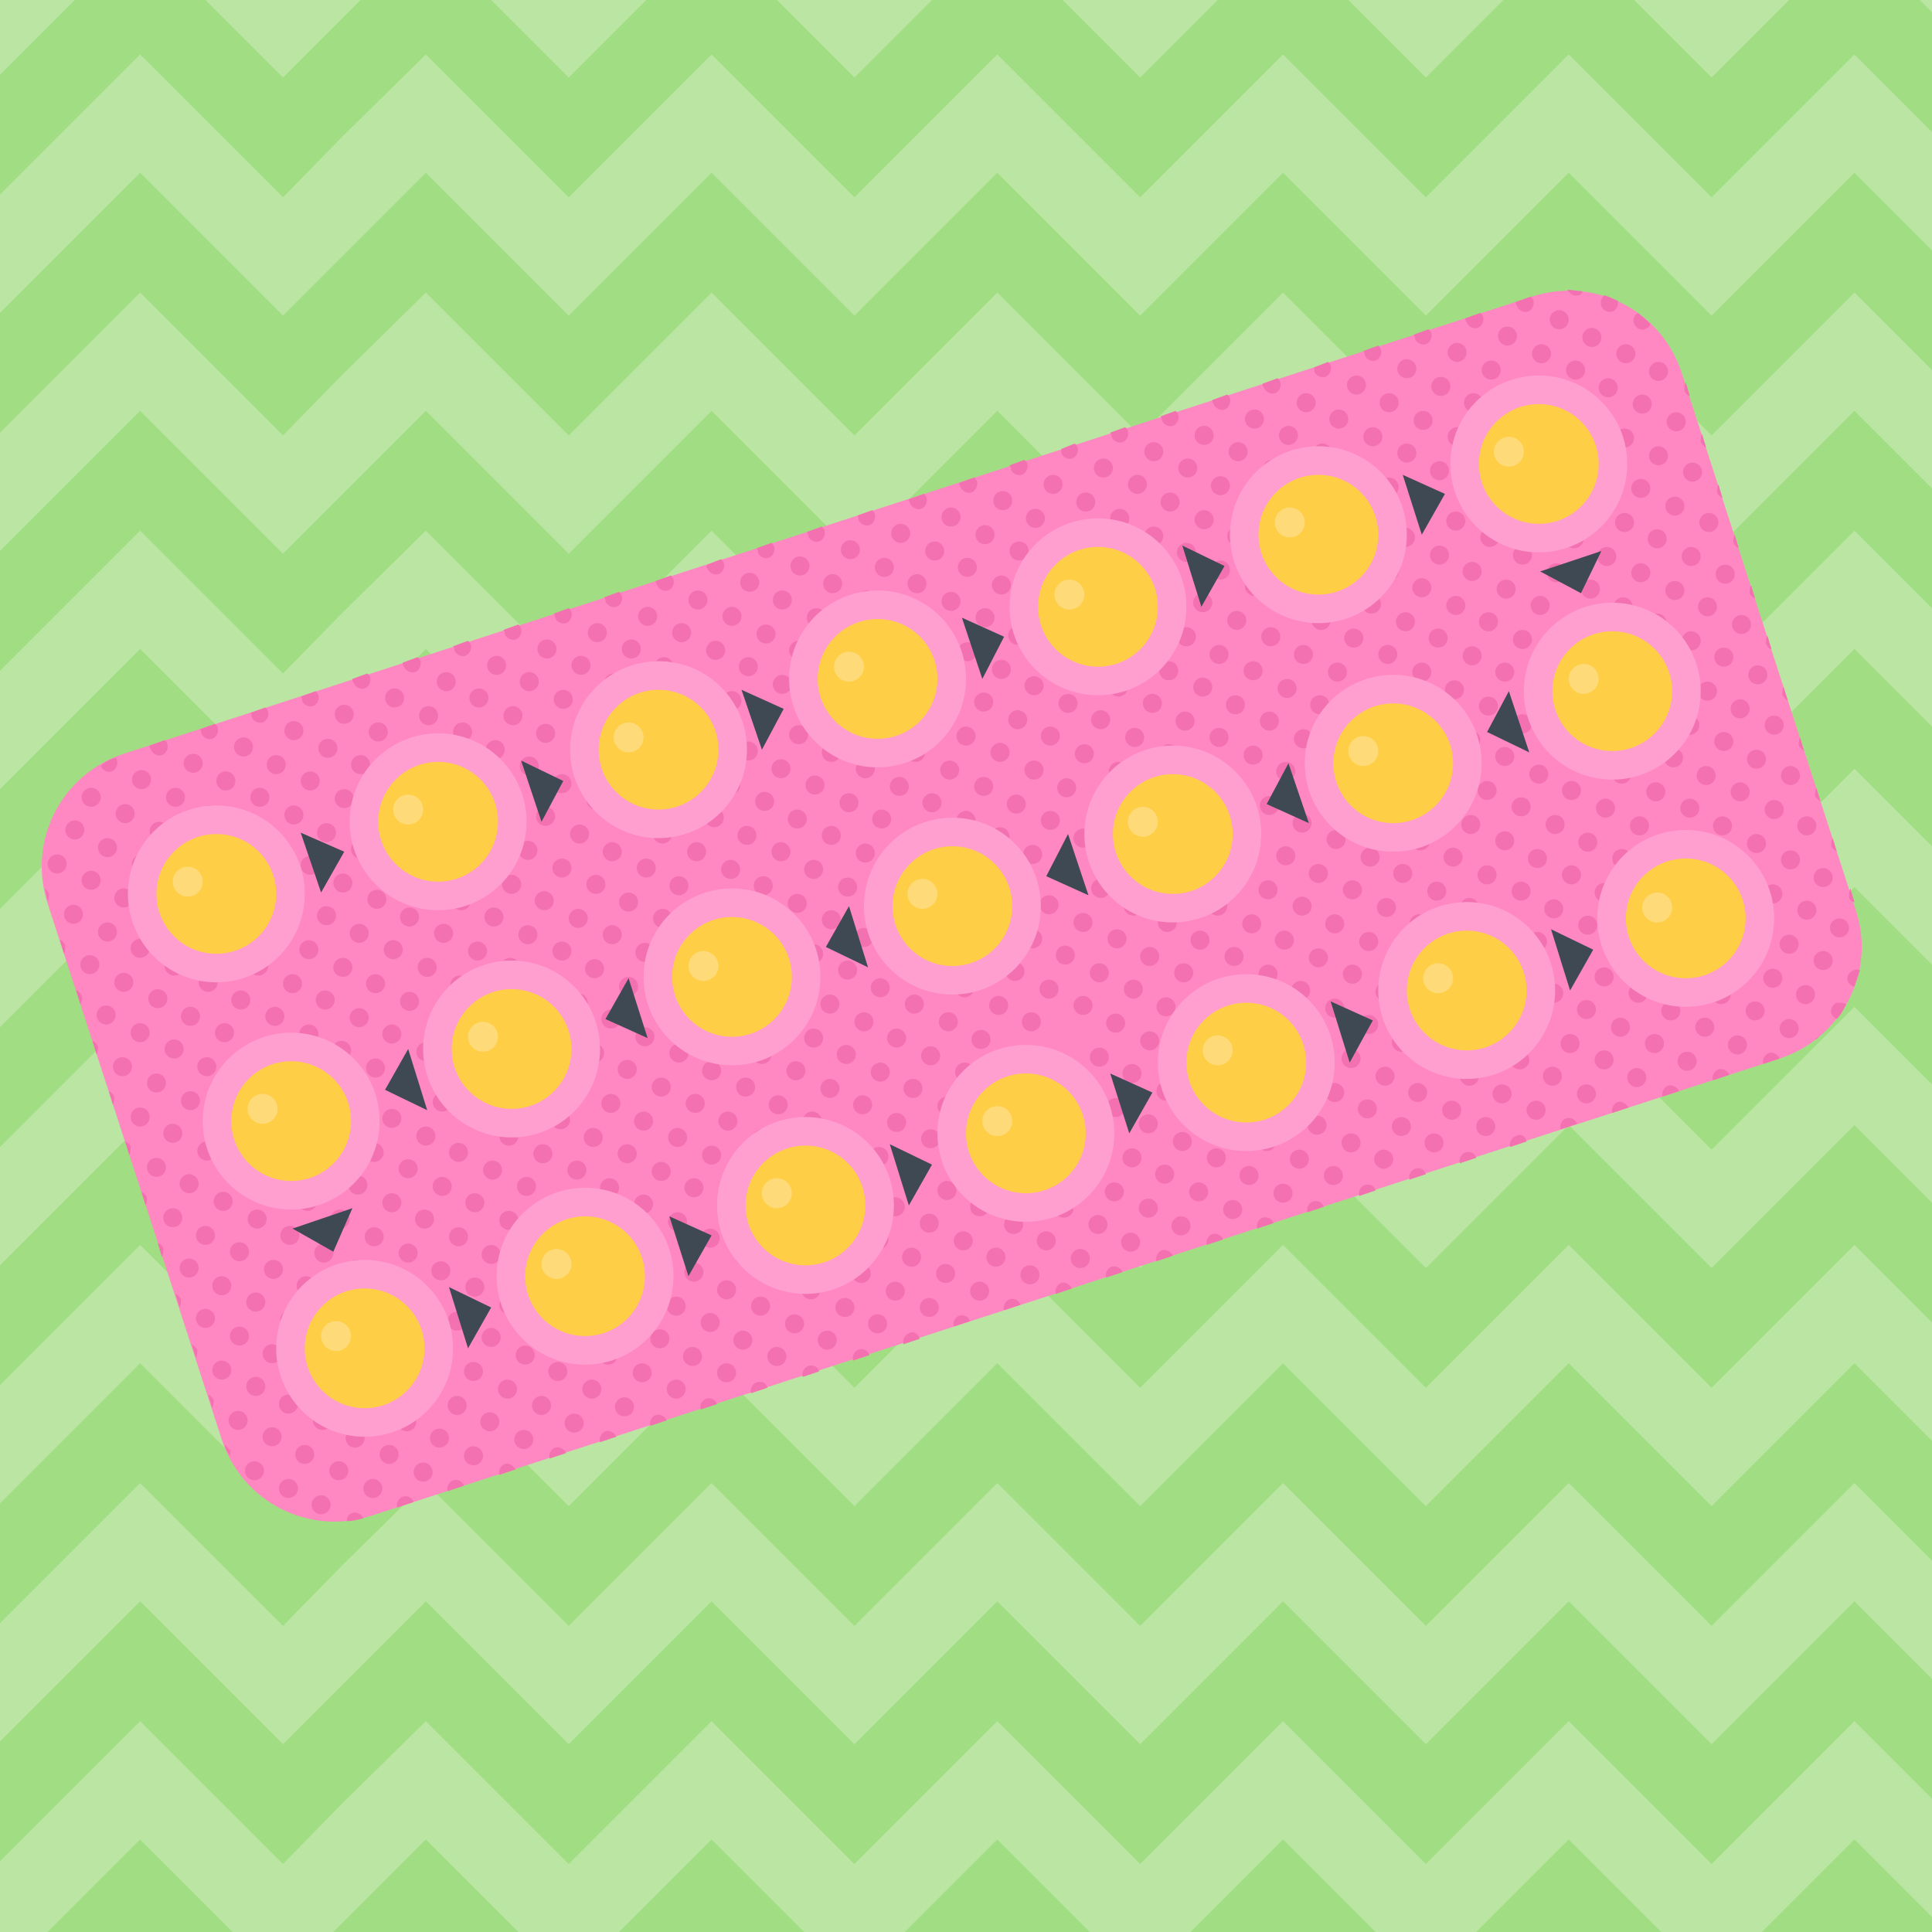 <svg version="1.1" id="actividad_x5F_text" xmlns="http://www.w3.org/2000/svg" xmlns:xlink="http://www.w3.org/1999/xlink" x="0px" y="0px" width="142px" height="142px" viewBox="0 0 142 142" xml:space="preserve"><style type="text/css">.st0{fill:#BAE5A2;} .st1{clip-path:url(#XMLID_19_);} .st2{fill:#A1DD82;} .st3{fill:#FF87C2;} .st4{fill:#F371B0;} .st5{fill:#3E4954;} .st6{fill:#FF9FCF;} .st7{fill:#FFCE47;} .st8{fill:#FFDA79;}</style><g id="XMLID_3570_"><path id="XMLID_6095_" class="st0" d="M0 0h142v142H0z"/><g id="XMLID_3571_"><defs><path id="XMLID_6084_" d="M0 0h142v142H0z"/></defs><clipPath id="XMLID_19_"><use xlink:href="#XMLID_6084_" overflow="visible"/></clipPath><g id="XMLID_3572_" class="st1"><path id="XMLID_3573_" class="st2" d="M-10.7-4.8L-.2 5.7 10.3-4.8 20.8 5.7 31.3-4.8 41.8 5.7 52.3-4.8 62.8 5.7 73.3-4.8 83.8 5.7 94.3-4.8l10.5 10.5 10.5-10.5 10.5 10.5 10.5-10.5 10.5 10.5-4.4 4.4-6.1-6.1-10.5 10.5L115.3 4l-10.5 10.5L94.3 4 83.8 14.5 73.3 4 62.8 14.5 52.3 4 41.8 14.5l-4.4-4.4L31.3 4l-6.2 6.1-4.3 4.4L10.3 4-.2 14.5-10.7 4z"/><path id="XMLID_3574_" class="st2" d="M-10.7 12.7L-.2 23.2l10.5-10.5 10.5 10.5 10.5-10.5 10.5 10.5 10.5-10.5 10.5 10.5 10.5-10.5 10.5 10.5 10.5-10.5 10.5 10.5 10.5-10.5 10.5 10.5 10.5-10.5 10.5 10.5-4.4 4.4-6.1-6.1L125.8 32l-10.5-10.5L104.8 32 94.3 21.5 83.8 32 73.3 21.5 62.8 32 52.3 21.5 41.8 32l-4.4-4.4-6.1-6.1-6.2 6.1-4.3 4.4-10.5-10.5L-.2 32l-10.5-10.5z"/><path id="XMLID_3575_" class="st2" d="M-10.7 47.7L-.2 58.2l10.5-10.5 10.5 10.5 10.5-10.5 10.5 10.5 10.5-10.5 10.5 10.5 10.5-10.5 10.5 10.5 10.5-10.5 10.5 10.5 10.5-10.5 10.5 10.5 10.5-10.5 10.5 10.5-4.4 4.4-6.1-6.1L125.8 67l-10.5-10.5L104.8 67 94.3 56.5 83.8 67 73.3 56.5 62.8 67 52.3 56.5 41.8 67l-4.4-4.4-6.1-6.1-6.2 6.1-4.3 4.4-10.5-10.5L-.2 67l-10.5-10.5z"/><path id="XMLID_3576_" class="st2" d="M-10.7 82.7L-.2 93.2l10.5-10.5 10.5 10.5 10.5-10.5 10.5 10.5 10.5-10.5 10.5 10.5 10.5-10.5 10.5 10.5 10.5-10.5 10.5 10.5 10.5-10.5 10.5 10.5 10.5-10.5 10.5 10.5-4.4 4.4-6.1-6.1-10.5 10.5-10.5-10.5-10.5 10.5-10.5-10.5L83.8 102 73.3 91.5 62.8 102 52.3 91.5 41.8 102l-4.4-4.4-6.1-6.1-6.2 6.1-4.3 4.4-10.5-10.5L-.2 102l-10.5-10.5z"/><path id="XMLID_3577_" class="st2" d="M-10.7 30.2L-.2 40.7l10.5-10.5 10.5 10.5 10.5-10.5 10.5 10.5 10.5-10.5 10.5 10.5 10.5-10.5 10.5 10.5 10.5-10.5 10.5 10.5 10.5-10.5 10.5 10.5 10.5-10.5 10.5 10.5-4.4 4.4-6.1-6.1-10.5 10.5L115.3 39l-10.5 10.5L94.3 39 83.8 49.5 73.3 39 62.8 49.5 52.3 39 41.8 49.5l-4.4-4.4-6.1-6.1-6.2 6.1-4.3 4.4L10.3 39-.2 49.5-10.7 39z"/><path id="XMLID_3578_" class="st2" d="M-10.7 65.2L-.2 75.7l10.5-10.5 10.5 10.5 10.5-10.5 10.5 10.5 10.5-10.5 10.5 10.5 10.5-10.5 10.5 10.5 10.5-10.5 10.5 10.5 10.5-10.5 10.5 10.5 10.5-10.5 10.5 10.5-4.4 4.4-6.1-6.1-10.5 10.5L115.3 74l-10.5 10.5L94.3 74 83.8 84.5 73.3 74 62.8 84.5 52.3 74 41.8 84.5l-4.4-4.4-6.1-6.1-6.2 6.1-4.3 4.4L10.3 74-.2 84.5-10.7 74z"/><path id="XMLID_3579_" class="st2" d="M-10.7 100.2l10.5 10.5 10.5-10.5 10.5 10.5 10.5-10.5 10.5 10.5 10.5-10.5 10.5 10.5 10.5-10.5 10.5 10.5 10.5-10.5 10.5 10.5 10.5-10.5 10.5 10.5 10.5-10.5 10.5 10.5-4.4 4.4-6.1-6.1-10.5 10.5-10.5-10.5-10.5 10.5L94.3 109l-10.5 10.5L73.3 109l-10.5 10.5L52.3 109l-10.5 10.5-4.4-4.4-6.1-6.1-6.2 6.1-4.3 4.4L10.3 109-.2 119.5-10.7 109z"/><path id="XMLID_3580_" class="st2" d="M-10.7 117.7l10.5 10.5 10.5-10.5 10.5 10.5 10.5-10.5 10.5 10.5 10.5-10.5 10.5 10.5 10.5-10.5 10.5 10.5 10.5-10.5 10.5 10.5 10.5-10.5 10.5 10.5 10.5-10.5 10.5 10.5-4.4 4.4-6.1-6.1-10.5 10.5-10.5-10.5-10.5 10.5-10.5-10.5L83.8 137l-10.5-10.5L62.8 137l-10.5-10.5L41.8 137l-4.4-4.4-6.1-6.1-6.2 6.1-4.3 4.4-10.5-10.5L-.2 137l-10.5-10.5z"/><path id="XMLID_3581_" class="st2" d="M-10.7 135.2l10.5 10.5 10.5-10.5 10.5 10.5 10.5-10.5 10.5 10.5 10.5-10.5 10.5 10.5 10.5-10.5 10.5 10.5 10.5-10.5 10.5 10.5 10.5-10.5 10.5 10.5 10.5-10.5 10.5 10.5-4.4 4.4-6.1-6.1-10.5 10.5-10.5-10.5-10.5 10.5L94.3 144l-10.5 10.5L73.3 144l-10.5 10.5L52.3 144l-10.5 10.5-4.4-4.4-6.1-6.1-6.2 6.1-4.3 4.4L10.3 144-.2 154.5-10.7 144z"/></g></g><g id="XMLID_3582_"><path id="XMLID_6082_" class="st3" d="M130.8 77.8L27.3 111.4c-4.6 1.5-9.5-1-11-5.6L3.5 66.4c-1.5-4.6 1-9.5 5.6-11l103.5-33.6c4.6-1.5 9.5 1 11 5.6l12.8 39.5c1.5 4.5-1 9.4-5.6 10.9z"/><g id="XMLID_3583_"><path id="XMLID_6081_" class="st4" d="M7.4 56.3c.1.3.5.5.8.4.3-.1.5-.5.4-.8 0-.1-.1-.2-.1-.2-.4.1-.8.3-1.1.6-.1-.1 0 0 0 0z"/><path id="XMLID_6080_" class="st4" d="M11.1 55.1c.1.3.5.5.8.4.3-.1.5-.5.4-.8 0-.1-.1-.2-.2-.3l-1.1.4c0 .1 0 .2.1.3z"/><path id="XMLID_6079_" class="st4" d="M14.8 53.9c.1.3.5.5.8.4.3-.1.5-.5.4-.8 0-.1-.1-.2-.2-.3l-1.1.4c.1.1.1.2.1.3z"/><path id="XMLID_6078_" class="st4" d="M18.5 52.7c.1.3.5.5.8.4.3-.1.5-.5.4-.8 0-.1-.1-.2-.2-.3l-1.1.4c.1 0 .1.2.1.3z"/><path id="XMLID_6077_" class="st4" d="M22.2 51.5c.1.3.5.5.8.4.3-.1.5-.5.4-.8 0-.1-.1-.2-.2-.3l-1.1.4c.1 0 .1.1.1.3z"/><path id="XMLID_6076_" class="st4" d="M26 50.2c.1.3.5.5.8.4.3-.1.5-.5.4-.8 0-.1-.1-.2-.2-.3l-1.1.4c0 .1 0 .2.1.3z"/><path id="XMLID_6075_" class="st4" d="M29.7 49c.1.3.5.5.8.4.3-.1.5-.5.4-.8 0-.1-.1-.2-.2-.3l-1.1.4c0 .1 0 .2.1.3z"/><path id="XMLID_6074_" class="st4" d="M33.4 47.8c.1.3.5.5.8.4.3-.1.5-.5.4-.8 0-.1-.1-.2-.2-.3l-1.1.4c.1.1.1.2.1.3z"/><path id="XMLID_6073_" class="st4" d="M37.1 46.6c.1.3.5.5.8.4.3-.1.5-.5.4-.8 0-.1-.1-.2-.2-.3l-1.1.4c.1.1.1.2.1.3z"/><path id="XMLID_6072_" class="st4" d="M40.8 45.4c.1.3.5.5.8.4.3-.1.5-.5.4-.8 0-.1-.1-.2-.2-.3l-1.1.4c.1.1.1.2.1.3z"/><path id="XMLID_6071_" class="st4" d="M44.5 44.2c.1.3.5.5.8.4.3-.1.5-.5.4-.8 0-.1-.1-.2-.2-.3l-1.1.4c.1.1.1.2.1.3z"/><path id="XMLID_6070_" class="st4" d="M48.3 43c.1.3.5.5.8.4.3-.1.5-.5.4-.8 0-.1-.1-.2-.2-.3l-1.1.4c0 .1 0 .2.1.3z"/><path id="XMLID_6069_" class="st4" d="M52 41.8c.1.3.5.5.8.4.3-.1.5-.5.4-.8 0-.1-.1-.2-.2-.3l-1 .4c-.1.1-.1.2 0 .3z"/><path id="XMLID_6068_" class="st4" d="M55.7 40.6c.1.3.5.5.8.4.3-.1.5-.5.4-.8 0-.1-.1-.2-.2-.3l-1.1.4c.1.1.1.2.1.3z"/><path id="XMLID_6067_" class="st4" d="M59.4 39.4c.1.3.5.5.8.4.3-.1.5-.5.4-.8 0-.1-.1-.2-.2-.3l-1.1.4c.1.1.1.2.1.3z"/><path id="XMLID_6066_" class="st4" d="M63.1 38.2c.1.3.5.5.8.4.3-.1.5-.5.4-.8 0-.1-.1-.2-.2-.3l-1.1.4c.1 0 .1.2.1.3z"/><path id="XMLID_6065_" class="st4" d="M66.9 37c.1.3.5.5.8.4.3-.1.5-.5.4-.8 0-.1-.1-.2-.2-.3l-1.1.4s0 .2.1.3z"/><path id="XMLID_6064_" class="st4" d="M70.6 35.8c.1.3.5.5.8.4.3-.1.5-.5.4-.8 0-.1-.1-.2-.2-.3l-1.1.4s0 .1.1.3z"/><path id="XMLID_6063_" class="st4" d="M74.3 34.5c.1.3.5.5.8.4.3-.1.5-.5.4-.8 0-.1-.1-.2-.2-.3l-1.1.4c.1.1.1.2.1.3z"/><path id="XMLID_6062_" class="st4" d="M78 33.3c.1.3.5.5.8.4.3-.1.5-.5.4-.8 0-.1-.1-.2-.2-.3l-1 .4v.3z"/><path id="XMLID_6061_" class="st4" d="M81.7 32.1c.1.3.5.5.8.4.3-.1.5-.5.4-.8 0-.1-.1-.2-.2-.3l-1.1.4c.1.1.1.2.1.3z"/><path id="XMLID_6060_" class="st4" d="M85.4 30.9c.1.3.5.5.8.4.3-.1.5-.5.4-.8 0-.1-.1-.2-.2-.3l-1.1.4c.1.1.1.2.1.3z"/><path id="XMLID_6059_" class="st4" d="M89.2 29.7c.1.3.5.5.8.4.3-.1.5-.5.4-.8 0-.1-.1-.2-.2-.3l-1.1.4c0 .1 0 .2.1.3z"/><path id="XMLID_6058_" class="st4" d="M92.9 28.5c.1.3.5.5.8.4.3-.1.5-.5.4-.8 0-.1-.1-.2-.2-.3l-1.1.4c0 .1 0 .2.1.3z"/><path id="XMLID_6057_" class="st4" d="M96.6 27.3c.1.3.5.5.8.4.3-.1.5-.5.4-.8 0-.1-.1-.2-.2-.3l-1 .4v.3z"/><path id="XMLID_6056_" class="st4" d="M100.3 26.1c.1.3.5.5.8.4.3-.1.5-.5.4-.8 0-.1-.1-.2-.2-.3l-1.1.4c.1.1.1.2.1.3z"/><path id="XMLID_6055_" class="st4" d="M104 24.9c.1.3.5.5.8.4.3-.1.5-.5.4-.8 0-.1-.1-.2-.2-.3l-1.1.4c.1.1.1.2.1.3z"/><path id="XMLID_6054_" class="st4" d="M107.8 23.7c.1.3.5.5.8.4.3-.1.5-.5.4-.8 0-.1-.1-.2-.2-.3l-1.1.4c0 .1 0 .2.1.3z"/><path id="XMLID_6053_" class="st4" d="M111.5 22.5c.1.3.5.5.8.4.3-.1.5-.5.4-.8 0-.1-.1-.2-.2-.3l-1.1.4s0 .2.1.3z"/><path id="XMLID_6052_" class="st4" d="M116 21.7c.1 0 .3-.1.3-.3-.4 0-.7-.1-1.1-.1.2.3.5.5.8.4z"/><circle id="XMLID_6051_" class="st4" cx="6.7" cy="58.6" r="0.7"/><circle id="XMLID_6050_" class="st4" cx="10.4" cy="57.3" r="0.7"/><circle id="XMLID_6049_" class="st4" cx="14.2" cy="56.1" r="0.7"/><circle id="XMLID_6048_" class="st4" cx="17.9" cy="54.9" r="0.7"/><circle id="XMLID_6047_" class="st4" cx="21.6" cy="53.7" r="0.7"/><circle id="XMLID_6046_" class="st4" cx="25.3" cy="52.5" r="0.7"/><circle id="XMLID_6045_" class="st4" cx="29" cy="51.3" r="0.7"/><circle id="XMLID_6044_" class="st4" cx="32.8" cy="50.1" r="0.7"/><circle id="XMLID_6043_" class="st4" cx="36.5" cy="48.9" r="0.7"/><circle id="XMLID_6042_" class="st4" cx="40.2" cy="47.7" r="0.7"/><circle id="XMLID_6041_" class="st4" cx="43.9" cy="46.5" r="0.7"/><circle id="XMLID_6040_" class="st4" cx="47.6" cy="45.3" r="0.7"/><circle id="XMLID_6039_" class="st4" cx="51.3" cy="44.1" r="0.7"/><circle id="XMLID_6038_" class="st4" cx="55.1" cy="42.8" r="0.7"/><circle id="XMLID_6037_" class="st4" cx="58.8" cy="41.6" r="0.7"/><circle id="XMLID_6036_" class="st4" cx="62.5" cy="40.4" r="0.7"/><circle id="XMLID_6035_" class="st4" cx="66.2" cy="39.2" r="0.7"/><circle id="XMLID_6034_" class="st4" cx="69.9" cy="38" r="0.7"/><circle id="XMLID_6033_" class="st4" cx="73.7" cy="36.8" r="0.7"/><circle id="XMLID_6032_" class="st4" cx="77.4" cy="35.6" r="0.7"/><circle id="XMLID_6031_" class="st4" cx="81.1" cy="34.4" r="0.7"/><circle id="XMLID_6030_" class="st4" cx="84.8" cy="33.2" r="0.7"/><circle id="XMLID_6029_" class="st4" cx="88.5" cy="32" r="0.7"/><circle id="XMLID_6028_" class="st4" cx="92.2" cy="30.8" r="0.7"/><circle id="XMLID_6027_" class="st4" cx="96" cy="29.6" r="0.7"/><circle id="XMLID_6026_" class="st4" cx="99.7" cy="28.3" r="0.7"/><circle id="XMLID_6025_" class="st4" cx="103.4" cy="27.1" r="0.7"/><circle id="XMLID_6024_" class="st4" cx="107.1" cy="25.9" r="0.7"/><circle id="XMLID_6023_" class="st4" cx="110.8" cy="24.7" r="0.7"/><circle id="XMLID_6022_" class="st4" cx="114.6" cy="23.5" r="0.7"/><path id="XMLID_6021_" class="st4" d="M117.7 22.5c.1.3.5.5.8.4.3-.1.5-.5.4-.8-.3-.1-.6-.3-1-.4-.2.2-.3.5-.2.8z"/><circle id="XMLID_6020_" class="st4" cx="5.5" cy="61" r="0.7"/><circle id="XMLID_6019_" class="st4" cx="9.2" cy="59.8" r="0.7"/><circle id="XMLID_6018_" class="st4" cx="12.9" cy="58.6" r="0.7"/><circle id="XMLID_6017_" class="st4" cx="16.6" cy="57.4" r="0.7"/><circle id="XMLID_6016_" class="st4" cx="20.3" cy="56.2" r="0.7"/><circle id="XMLID_6015_" class="st4" cx="24.1" cy="55" r="0.7"/><circle id="XMLID_6014_" class="st4" cx="27.8" cy="53.8" r="0.7"/><circle id="XMLID_6013_" class="st4" cx="31.5" cy="52.6" r="0.7"/><circle id="XMLID_6012_" class="st4" cx="35.2" cy="51.3" r="0.7"/><circle id="XMLID_6011_" class="st4" cx="38.9" cy="50.1" r="0.7"/><circle id="XMLID_6010_" class="st4" cx="42.7" cy="48.9" r="0.7"/><circle id="XMLID_6009_" class="st4" cx="46.4" cy="47.7" r="0.7"/><circle id="XMLID_6008_" class="st4" cx="50.1" cy="46.5" r="0.7"/><circle id="XMLID_6007_" class="st4" cx="53.8" cy="45.3" r="0.7"/><circle id="XMLID_6006_" class="st4" cx="57.5" cy="44.1" r="0.7"/><circle id="XMLID_6005_" class="st4" cx="61.2" cy="42.9" r="0.7"/><circle id="XMLID_6004_" class="st4" cx="65" cy="41.7" r="0.7"/><circle id="XMLID_6003_" class="st4" cx="68.7" cy="40.5" r="0.7"/><circle id="XMLID_6002_" class="st4" cx="72.4" cy="39.3" r="0.7"/><circle id="XMLID_6001_" class="st4" cx="76.1" cy="38.1" r="0.7"/><circle id="XMLID_6000_" class="st4" cx="79.8" cy="36.9" r="0.7"/><circle id="XMLID_5999_" class="st4" cx="83.6" cy="35.6" r="0.7"/><circle id="XMLID_5998_" class="st4" cx="87.3" cy="34.4" r="0.7"/><circle id="XMLID_5997_" class="st4" cx="91" cy="33.2" r="0.7"/><circle id="XMLID_5996_" class="st4" cx="94.7" cy="32" r="0.7"/><circle id="XMLID_5995_" class="st4" cx="98.4" cy="30.8" r="0.7"/><circle id="XMLID_5994_" class="st4" cx="102.1" cy="29.6" r="0.7"/><circle id="XMLID_5993_" class="st4" cx="105.9" cy="28.4" r="0.7"/><circle id="XMLID_5992_" class="st4" cx="109.6" cy="27.2" r="0.7"/><circle id="XMLID_5991_" class="st4" cx="113.3" cy="26" r="0.7"/><circle id="XMLID_5990_" class="st4" cx="117" cy="24.8" r="0.7"/><path id="XMLID_5989_" class="st4" d="M120.1 23.8c.1.3.5.5.8.4.2-.1.4-.2.4-.4-.3-.3-.6-.5-.9-.8-.3.1-.4.5-.3.8z"/><circle id="XMLID_5988_" class="st4" cx="4.2" cy="63.5" r="0.7"/><circle id="XMLID_5987_" class="st4" cx="7.9" cy="62.3" r="0.7"/><circle id="XMLID_5986_" class="st4" cx="11.7" cy="61.1" r="0.7"/><circle id="XMLID_5985_" class="st4" cx="15.4" cy="59.9" r="0.7"/><circle id="XMLID_5984_" class="st4" cx="19.1" cy="58.6" r="0.7"/><circle id="XMLID_5983_" class="st4" cx="22.8" cy="57.4" r="0.7"/><circle id="XMLID_5982_" class="st4" cx="26.5" cy="56.2" r="0.7"/><circle id="XMLID_5981_" class="st4" cx="30.2" cy="55" r="0.7"/><circle id="XMLID_5980_" class="st4" cx="34" cy="53.8" r="0.7"/><circle id="XMLID_5979_" class="st4" cx="37.7" cy="52.6" r="0.7"/><circle id="XMLID_5978_" class="st4" cx="41.4" cy="51.4" r="0.7"/><circle id="XMLID_5977_" class="st4" cx="45.1" cy="50.2" r="0.7"/><circle id="XMLID_5976_" class="st4" cx="48.8" cy="49" r="0.7"/><circle id="XMLID_5975_" class="st4" cx="52.6" cy="47.8" r="0.7"/><circle id="XMLID_5974_" class="st4" cx="56.3" cy="46.6" r="0.7"/><circle id="XMLID_5973_" class="st4" cx="60" cy="45.4" r="0.7"/><circle id="XMLID_5972_" class="st4" cx="63.7" cy="44.1" r="0.7"/><circle id="XMLID_5971_" class="st4" cx="67.4" cy="42.9" r="0.7"/><circle id="XMLID_5970_" class="st4" cx="71.1" cy="41.7" r="0.7"/><circle id="XMLID_5969_" class="st4" cx="74.9" cy="40.5" r="0.7"/><circle id="XMLID_5968_" class="st4" cx="78.6" cy="39.3" r="0.7"/><circle id="XMLID_5967_" class="st4" cx="82.3" cy="38.1" r="0.7"/><circle id="XMLID_5966_" class="st4" cx="86" cy="36.9" r="0.7"/><circle id="XMLID_5965_" class="st4" cx="89.7" cy="35.7" r="0.7"/><circle id="XMLID_5964_" class="st4" cx="93.5" cy="34.5" r="0.7"/><circle id="XMLID_5963_" class="st4" cx="97.2" cy="33.3" r="0.7"/><circle id="XMLID_5962_" class="st4" cx="100.9" cy="32.1" r="0.7"/><circle id="XMLID_5961_" class="st4" cx="104.6" cy="30.9" r="0.7"/><circle id="XMLID_5960_" class="st4" cx="108.3" cy="29.6" r="0.7"/><circle id="XMLID_5959_" class="st4" cx="112" cy="28.4" r="0.7"/><circle id="XMLID_5958_" class="st4" cx="115.8" cy="27.2" r="0.7"/><circle id="XMLID_5957_" class="st4" cx="119.5" cy="26" r="0.7"/><path id="XMLID_5956_" class="st4" d="M3.6 65.7c-.1-.2-.2-.3-.3-.4.1.3.1.6.2.9.1-.1.1-.3.1-.5z"/><circle id="XMLID_5955_" class="st4" cx="6.7" cy="64.7" r="0.7"/><circle id="XMLID_5954_" class="st4" cx="10.4" cy="63.5" r="0.7"/><circle id="XMLID_5953_" class="st4" cx="14.1" cy="62.3" r="0.7"/><circle id="XMLID_5952_" class="st4" cx="17.8" cy="61.1" r="0.7"/><circle id="XMLID_5951_" class="st4" cx="21.6" cy="59.9" r="0.7"/><circle id="XMLID_5950_" class="st4" cx="25.3" cy="58.7" r="0.7"/><circle id="XMLID_5949_" class="st4" cx="29" cy="57.5" r="0.7"/><circle id="XMLID_5948_" class="st4" cx="32.7" cy="56.3" r="0.7"/><circle id="XMLID_5947_" class="st4" cx="36.4" cy="55.1" r="0.7"/><circle id="XMLID_5946_" class="st4" cx="40.1" cy="53.9" r="0.7"/><circle id="XMLID_5945_" class="st4" cx="43.9" cy="52.7" r="0.7"/><circle id="XMLID_5944_" class="st4" cx="47.6" cy="51.4" r="0.7"/><circle id="XMLID_5943_" class="st4" cx="51.3" cy="50.2" r="0.7"/><circle id="XMLID_5942_" class="st4" cx="55" cy="49" r="0.7"/><circle id="XMLID_5941_" class="st4" cx="58.7" cy="47.8" r="0.7"/><circle id="XMLID_5940_" class="st4" cx="62.5" cy="46.6" r="0.7"/><circle id="XMLID_5939_" class="st4" cx="66.2" cy="45.4" r="0.7"/><circle id="XMLID_5938_" class="st4" cx="69.9" cy="44.2" r="0.7"/><circle id="XMLID_5937_" class="st4" cx="73.6" cy="43" r="0.7"/><circle id="XMLID_5936_" class="st4" cx="77.3" cy="41.8" r="0.7"/><circle id="XMLID_5935_" class="st4" cx="81" cy="40.6" r="0.7"/><circle id="XMLID_5934_" class="st4" cx="84.8" cy="39.4" r="0.7"/><circle id="XMLID_5933_" class="st4" cx="88.5" cy="38.2" r="0.7"/><circle id="XMLID_5932_" class="st4" cx="92.2" cy="36.9" r="0.7"/><circle id="XMLID_5931_" class="st4" cx="95.9" cy="35.7" r="0.7"/><circle id="XMLID_5930_" class="st4" cx="99.6" cy="34.5" r="0.7"/><circle id="XMLID_5929_" class="st4" cx="103.4" cy="33.3" r="0.7"/><circle id="XMLID_5928_" class="st4" cx="107.1" cy="32.1" r="0.7"/><circle id="XMLID_5927_" class="st4" cx="110.8" cy="30.9" r="0.7"/><circle id="XMLID_5926_" class="st4" cx="114.5" cy="29.7" r="0.7"/><circle id="XMLID_5925_" class="st4" cx="118.2" cy="28.5" r="0.7"/><circle id="XMLID_5924_" class="st4" cx="121.9" cy="27.3" r="0.7"/><circle id="XMLID_5923_" class="st4" cx="5.4" cy="67.2" r="0.7"/><circle id="XMLID_5922_" class="st4" cx="9.1" cy="66" r="0.7"/><circle id="XMLID_5921_" class="st4" cx="12.9" cy="64.8" r="0.7"/><circle id="XMLID_5920_" class="st4" cx="16.6" cy="63.6" r="0.7"/><circle id="XMLID_5919_" class="st4" cx="20.3" cy="62.4" r="0.7"/><circle id="XMLID_5918_" class="st4" cx="24" cy="61.2" r="0.7"/><circle id="XMLID_5917_" class="st4" cx="27.7" cy="59.9" r="0.7"/><circle id="XMLID_5916_" class="st4" cx="31.5" cy="58.7" r="0.7"/><circle id="XMLID_5915_" class="st4" cx="35.2" cy="57.5" r="0.7"/><circle id="XMLID_5914_" class="st4" cx="38.9" cy="56.3" r="0.7"/><circle id="XMLID_5913_" class="st4" cx="42.6" cy="55.1" r="0.7"/><circle id="XMLID_5912_" class="st4" cx="46.3" cy="53.9" r="0.7"/><circle id="XMLID_5911_" class="st4" cx="50" cy="52.7" r="0.7"/><circle id="XMLID_5910_" class="st4" cx="53.8" cy="51.5" r="0.7"/><circle id="XMLID_5909_" class="st4" cx="57.5" cy="50.3" r="0.7"/><circle id="XMLID_5908_" class="st4" cx="61.2" cy="49.1" r="0.7"/><circle id="XMLID_5907_" class="st4" cx="64.9" cy="47.9" r="0.7"/><circle id="XMLID_5906_" class="st4" cx="68.6" cy="46.7" r="0.7"/><circle id="XMLID_5905_" class="st4" cx="72.4" cy="45.4" r="0.7"/><circle id="XMLID_5904_" class="st4" cx="76.1" cy="44.2" r="0.7"/><circle id="XMLID_5903_" class="st4" cx="79.8" cy="43" r="0.7"/><circle id="XMLID_5902_" class="st4" cx="83.5" cy="41.8" r="0.7"/><circle id="XMLID_5901_" class="st4" cx="87.2" cy="40.6" r="0.7"/><circle id="XMLID_5900_" class="st4" cx="90.9" cy="39.4" r="0.7"/><circle id="XMLID_5899_" class="st4" cx="94.7" cy="38.2" r="0.7"/><circle id="XMLID_5898_" class="st4" cx="98.4" cy="37" r="0.7"/><circle id="XMLID_5897_" class="st4" cx="102.1" cy="35.8" r="0.7"/><circle id="XMLID_5896_" class="st4" cx="105.8" cy="34.6" r="0.7"/><circle id="XMLID_5895_" class="st4" cx="109.5" cy="33.4" r="0.7"/><circle id="XMLID_5894_" class="st4" cx="113.3" cy="32.2" r="0.7"/><circle id="XMLID_5893_" class="st4" cx="117" cy="31" r="0.7"/><circle id="XMLID_5892_" class="st4" cx="120.7" cy="29.7" r="0.7"/><path id="XMLID_5891_" class="st4" d="M124.2 29.1l-.3-1c-.1.2-.1.4-.1.6.1.2.2.4.4.4z"/><path id="XMLID_5890_" class="st4" d="M4.4 69.1l.3 1c.1-.2.1-.4.1-.6-.1-.2-.2-.4-.4-.4z"/><circle id="XMLID_5889_" class="st4" cx="7.9" cy="68.5" r="0.7"/><circle id="XMLID_5888_" class="st4" cx="11.6" cy="67.2" r="0.7"/><circle id="XMLID_5887_" class="st4" cx="15.3" cy="66" r="0.7"/><circle id="XMLID_5886_" class="st4" cx="19" cy="64.8" r="0.7"/><circle id="XMLID_5885_" class="st4" cx="22.8" cy="63.6" r="0.7"/><circle id="XMLID_5884_" class="st4" cx="26.5" cy="62.4" r="0.7"/><circle id="XMLID_5883_" class="st4" cx="30.2" cy="61.2" r="0.7"/><circle id="XMLID_5882_" class="st4" cx="33.9" cy="60" r="0.7"/><circle id="XMLID_5881_" class="st4" cx="37.6" cy="58.8" r="0.7"/><circle id="XMLID_5880_" class="st4" cx="41.3" cy="57.6" r="0.7"/><circle id="XMLID_5879_" class="st4" cx="45.1" cy="56.4" r="0.7"/><circle id="XMLID_5878_" class="st4" cx="48.8" cy="55.2" r="0.7"/><circle id="XMLID_5877_" class="st4" cx="52.5" cy="54" r="0.7"/><circle id="XMLID_5876_" class="st4" cx="56.2" cy="52.7" r="0.7"/><circle id="XMLID_5875_" class="st4" cx="59.9" cy="51.5" r="0.7"/><circle id="XMLID_5874_" class="st4" cx="63.7" cy="50.3" r="0.7"/><circle id="XMLID_5873_" class="st4" cx="67.4" cy="49.1" r="0.7"/><circle id="XMLID_5872_" class="st4" cx="71.1" cy="47.9" r="0.7"/><circle id="XMLID_5871_" class="st4" cx="74.8" cy="46.7" r="0.7"/><circle id="XMLID_5870_" class="st4" cx="78.5" cy="45.5" r="0.7"/><circle id="XMLID_5869_" class="st4" cx="82.3" cy="44.3" r="0.7"/><circle id="XMLID_5868_" class="st4" cx="86" cy="43.1" r="0.7"/><circle id="XMLID_5867_" class="st4" cx="89.7" cy="41.9" r="0.7"/><circle id="XMLID_5866_" class="st4" cx="93.4" cy="40.7" r="0.7"/><circle id="XMLID_5865_" class="st4" cx="97.1" cy="39.5" r="0.7"/><circle id="XMLID_5864_" class="st4" cx="100.8" cy="38.2" r="0.7"/><circle id="XMLID_5863_" class="st4" cx="104.6" cy="37" r="0.7"/><circle id="XMLID_5862_" class="st4" cx="108.3" cy="35.8" r="0.7"/><circle id="XMLID_5861_" class="st4" cx="112" cy="34.6" r="0.7"/><circle id="XMLID_5860_" class="st4" cx="115.7" cy="33.4" r="0.7"/><circle id="XMLID_5859_" class="st4" cx="119.4" cy="32.2" r="0.7"/><circle id="XMLID_5858_" class="st4" cx="123.2" cy="31" r="0.7"/><circle id="XMLID_5857_" class="st4" cx="6.6" cy="70.9" r="0.7"/><circle id="XMLID_5856_" class="st4" cx="10.3" cy="69.7" r="0.7"/><circle id="XMLID_5855_" class="st4" cx="14.1" cy="68.5" r="0.7"/><circle id="XMLID_5854_" class="st4" cx="17.8" cy="67.3" r="0.7"/><circle id="XMLID_5853_" class="st4" cx="21.5" cy="66.1" r="0.7"/><circle id="XMLID_5852_" class="st4" cx="25.2" cy="64.9" r="0.7"/><circle id="XMLID_5851_" class="st4" cx="28.9" cy="63.7" r="0.7"/><circle id="XMLID_5850_" class="st4" cx="32.7" cy="62.5" r="0.7"/><circle id="XMLID_5849_" class="st4" cx="36.4" cy="61.2" r="0.7"/><circle id="XMLID_5848_" class="st4" cx="40.1" cy="60" r="0.7"/><circle id="XMLID_5847_" class="st4" cx="43.8" cy="58.8" r="0.7"/><circle id="XMLID_5846_" class="st4" cx="47.5" cy="57.6" r="0.7"/><circle id="XMLID_5845_" class="st4" cx="51.2" cy="56.4" r="0.7"/><circle id="XMLID_5844_" class="st4" cx="55" cy="55.2" r="0.7"/><circle id="XMLID_5843_" class="st4" cx="58.7" cy="54" r="0.7"/><circle id="XMLID_5842_" class="st4" cx="62.4" cy="52.8" r="0.7"/><circle id="XMLID_5841_" class="st4" cx="66.1" cy="51.6" r="0.7"/><circle id="XMLID_5840_" class="st4" cx="69.8" cy="50.4" r="0.7"/><circle id="XMLID_5839_" class="st4" cx="73.6" cy="49.2" r="0.7"/><circle id="XMLID_5838_" class="st4" cx="77.3" cy="48" r="0.7"/><circle id="XMLID_5837_" class="st4" cx="81" cy="46.8" r="0.7"/><circle id="XMLID_5836_" class="st4" cx="84.7" cy="45.5" r="0.7"/><circle id="XMLID_5835_" class="st4" cx="88.4" cy="44.3" r="0.7"/><circle id="XMLID_5834_" class="st4" cx="92.2" cy="43.1" r="0.7"/><circle id="XMLID_5833_" class="st4" cx="95.9" cy="41.9" r="0.7"/><circle id="XMLID_5832_" class="st4" cx="99.6" cy="40.7" r="0.7"/><circle id="XMLID_5831_" class="st4" cx="103.3" cy="39.5" r="0.7"/><circle id="XMLID_5830_" class="st4" cx="107" cy="38.3" r="0.7"/><circle id="XMLID_5829_" class="st4" cx="110.7" cy="37.1" r="0.7"/><circle id="XMLID_5828_" class="st4" cx="114.5" cy="35.9" r="0.7"/><circle id="XMLID_5827_" class="st4" cx="118.2" cy="34.7" r="0.7"/><circle id="XMLID_5826_" class="st4" cx="121.9" cy="33.5" r="0.7"/><path id="XMLID_5825_" class="st4" d="M125.4 32.9l-.3-1c-.1.2-.1.4-.1.6.1.1.2.3.4.4z"/><path id="XMLID_5824_" class="st4" d="M5.6 72.8l.3 1c.1-.2.2-.4.1-.6-.1-.2-.2-.4-.4-.4z"/><circle id="XMLID_5823_" class="st4" cx="9.1" cy="72.2" r="0.7"/><circle id="XMLID_5822_" class="st4" cx="12.8" cy="71" r="0.7"/><circle id="XMLID_5821_" class="st4" cx="16.5" cy="69.8" r="0.7"/><circle id="XMLID_5820_" class="st4" cx="20.2" cy="68.5" r="0.7"/><circle id="XMLID_5819_" class="st4" cx="24" cy="67.3" r="0.7"/><circle id="XMLID_5818_" class="st4" cx="27.7" cy="66.1" r="0.7"/><circle id="XMLID_5817_" class="st4" cx="31.4" cy="64.9" r="0.7"/><circle id="XMLID_5816_" class="st4" cx="35.1" cy="63.7" r="0.7"/><circle id="XMLID_5815_" class="st4" cx="38.8" cy="62.5" r="0.7"/><circle id="XMLID_5814_" class="st4" cx="42.6" cy="61.3" r="0.7"/><circle id="XMLID_5813_" class="st4" cx="46.3" cy="60.1" r="0.7"/><circle id="XMLID_5812_" class="st4" cx="50" cy="58.9" r="0.7"/><circle id="XMLID_5811_" class="st4" cx="53.7" cy="57.7" r="0.7"/><circle id="XMLID_5810_" class="st4" cx="57.4" cy="56.5" r="0.7"/><circle id="XMLID_5809_" class="st4" cx="61.1" cy="55.3" r="0.7"/><circle id="XMLID_5808_" class="st4" cx="64.9" cy="54" r="0.7"/><circle id="XMLID_5807_" class="st4" cx="68.6" cy="52.8" r="0.7"/><circle id="XMLID_5806_" class="st4" cx="72.3" cy="51.6" r="0.7"/><circle id="XMLID_5805_" class="st4" cx="76" cy="50.4" r="0.7"/><circle id="XMLID_5804_" class="st4" cx="79.7" cy="49.2" r="0.7"/><circle id="XMLID_5803_" class="st4" cx="83.5" cy="48" r="0.7"/><circle id="XMLID_5802_" class="st4" cx="87.2" cy="46.8" r="0.7"/><circle id="XMLID_5801_" class="st4" cx="90.9" cy="45.6" r="0.7"/><circle id="XMLID_5800_" class="st4" cx="94.6" cy="44.4" r="0.7"/><circle id="XMLID_5799_" class="st4" cx="98.3" cy="43.2" r="0.7"/><circle id="XMLID_5798_" class="st4" cx="102.1" cy="42" r="0.7"/><circle id="XMLID_5797_" class="st4" cx="105.8" cy="40.8" r="0.7"/><circle id="XMLID_5796_" class="st4" cx="109.5" cy="39.5" r="0.7"/><circle id="XMLID_5795_" class="st4" cx="113.2" cy="38.3" r="0.7"/><circle id="XMLID_5794_" class="st4" cx="116.9" cy="37.1" r="0.7"/><circle id="XMLID_5793_" class="st4" cx="120.6" cy="35.9" r="0.7"/><circle id="XMLID_5792_" class="st4" cx="124.4" cy="34.7" r="0.7"/><circle id="XMLID_5791_" class="st4" cx="7.8" cy="74.6" r="0.7"/><circle id="XMLID_5790_" class="st4" cx="11.6" cy="73.4" r="0.7"/><circle id="XMLID_5789_" class="st4" cx="15.3" cy="72.2" r="0.7"/><circle id="XMLID_5788_" class="st4" cx="19" cy="71" r="0.7"/><circle id="XMLID_5787_" class="st4" cx="22.7" cy="69.8" r="0.7"/><circle id="XMLID_5786_" class="st4" cx="26.4" cy="68.6" r="0.7"/><circle id="XMLID_5785_" class="st4" cx="30.1" cy="67.4" r="0.7"/><circle id="XMLID_5784_" class="st4" cx="33.9" cy="66.2" r="0.7"/><circle id="XMLID_5783_" class="st4" cx="37.6" cy="65" r="0.7"/><circle id="XMLID_5782_" class="st4" cx="41.3" cy="63.8" r="0.7"/><circle id="XMLID_5781_" class="st4" cx="45" cy="62.6" r="0.7"/><circle id="XMLID_5780_" class="st4" cx="48.7" cy="61.3" r="0.7"/><circle id="XMLID_5779_" class="st4" cx="52.5" cy="60.1" r="0.7"/><circle id="XMLID_5778_" class="st4" cx="56.2" cy="58.9" r="0.7"/><circle id="XMLID_5777_" class="st4" cx="59.9" cy="57.7" r="0.7"/><circle id="XMLID_5776_" class="st4" cx="63.6" cy="56.5" r="0.7"/><circle id="XMLID_5775_" class="st4" cx="67.3" cy="55.3" r="0.7"/><circle id="XMLID_5774_" class="st4" cx="71" cy="54.1" r="0.7"/><circle id="XMLID_5773_" class="st4" cx="74.8" cy="52.9" r="0.7"/><circle id="XMLID_5772_" class="st4" cx="78.5" cy="51.7" r="0.7"/><circle id="XMLID_5771_" class="st4" cx="82.2" cy="50.5" r="0.7"/><circle id="XMLID_5770_" class="st4" cx="85.9" cy="49.3" r="0.7"/><circle id="XMLID_5769_" class="st4" cx="89.6" cy="48.1" r="0.7"/><circle id="XMLID_5768_" class="st4" cx="93.4" cy="46.8" r="0.7"/><circle id="XMLID_5767_" class="st4" cx="97.1" cy="45.6" r="0.7"/><circle id="XMLID_5766_" class="st4" cx="100.8" cy="44.4" r="0.7"/><circle id="XMLID_5765_" class="st4" cx="104.5" cy="43.2" r="0.7"/><circle id="XMLID_5764_" class="st4" cx="108.2" cy="42" r="0.7"/><circle id="XMLID_5763_" class="st4" cx="111.9" cy="40.8" r="0.7"/><circle id="XMLID_5762_" class="st4" cx="115.7" cy="39.6" r="0.7"/><circle id="XMLID_5761_" class="st4" cx="119.4" cy="38.4" r="0.7"/><circle id="XMLID_5760_" class="st4" cx="123.1" cy="37.2" r="0.7"/><path id="XMLID_5759_" class="st4" d="M126.6 36.6l-.3-1c-.1.2-.1.4-.1.6.1.2.2.3.4.4z"/><path id="XMLID_5758_" class="st4" d="M6.8 76.5l.3 1c.1-.2.1-.4.1-.6-.1-.2-.2-.3-.4-.4z"/><circle id="XMLID_5757_" class="st4" cx="10.3" cy="75.9" r="0.7"/><circle id="XMLID_5756_" class="st4" cx="14" cy="74.7" r="0.7"/><circle id="XMLID_5755_" class="st4" cx="17.7" cy="73.5" r="0.7"/><circle id="XMLID_5754_" class="st4" cx="21.5" cy="72.3" r="0.7"/><circle id="XMLID_5753_" class="st4" cx="25.2" cy="71.1" r="0.7"/><circle id="XMLID_5752_" class="st4" cx="28.9" cy="69.8" r="0.7"/><circle id="XMLID_5751_" class="st4" cx="32.6" cy="68.6" r="0.7"/><circle id="XMLID_5750_" class="st4" cx="36.3" cy="67.4" r="0.7"/><circle id="XMLID_5749_" class="st4" cx="40" cy="66.2" r="0.7"/><circle id="XMLID_5748_" class="st4" cx="43.8" cy="65" r="0.7"/><circle id="XMLID_5747_" class="st4" cx="47.5" cy="63.8" r="0.7"/><circle id="XMLID_5746_" class="st4" cx="51.2" cy="62.6" r="0.7"/><circle id="XMLID_5745_" class="st4" cx="54.9" cy="61.4" r="0.7"/><circle id="XMLID_5744_" class="st4" cx="58.6" cy="60.2" r="0.7"/><circle id="XMLID_5743_" class="st4" cx="62.4" cy="59" r="0.7"/><circle id="XMLID_5742_" class="st4" cx="66.1" cy="57.8" r="0.7"/><circle id="XMLID_5741_" class="st4" cx="69.8" cy="56.6" r="0.7"/><circle id="XMLID_5740_" class="st4" cx="73.5" cy="55.3" r="0.7"/><circle id="XMLID_5739_" class="st4" cx="77.2" cy="54.1" r="0.7"/><circle id="XMLID_5738_" class="st4" cx="80.9" cy="52.9" r="0.7"/><circle id="XMLID_5737_" class="st4" cx="84.7" cy="51.7" r="0.7"/><circle id="XMLID_5736_" class="st4" cx="88.4" cy="50.5" r="0.7"/><circle id="XMLID_5735_" class="st4" cx="92.1" cy="49.3" r="0.7"/><circle id="XMLID_5734_" class="st4" cx="95.8" cy="48.1" r="0.7"/><circle id="XMLID_5733_" class="st4" cx="99.5" cy="46.9" r="0.7"/><circle id="XMLID_5732_" class="st4" cx="103.3" cy="45.7" r="0.7"/><circle id="XMLID_5731_" class="st4" cx="107" cy="44.5" r="0.7"/><circle id="XMLID_5730_" class="st4" cx="110.7" cy="43.3" r="0.7"/><circle id="XMLID_5729_" class="st4" cx="114.4" cy="42.1" r="0.7"/><circle id="XMLID_5728_" class="st4" cx="118.1" cy="40.9" r="0.7"/><circle id="XMLID_5727_" class="st4" cx="121.8" cy="39.6" r="0.7"/><circle id="XMLID_5726_" class="st4" cx="125.6" cy="38.4" r="0.7"/><circle id="XMLID_5725_" class="st4" cx="9" cy="78.4" r="0.7"/><circle id="XMLID_5724_" class="st4" cx="12.8" cy="77.1" r="0.7"/><circle id="XMLID_5723_" class="st4" cx="16.5" cy="75.9" r="0.7"/><circle id="XMLID_5722_" class="st4" cx="20.2" cy="74.7" r="0.7"/><circle id="XMLID_5721_" class="st4" cx="23.9" cy="73.5" r="0.7"/><circle id="XMLID_5720_" class="st4" cx="27.6" cy="72.3" r="0.7"/><circle id="XMLID_5719_" class="st4" cx="31.4" cy="71.1" r="0.7"/><circle id="XMLID_5718_" class="st4" cx="35.1" cy="69.9" r="0.7"/><circle id="XMLID_5717_" class="st4" cx="38.8" cy="68.7" r="0.7"/><circle id="XMLID_5716_" class="st4" cx="42.5" cy="67.5" r="0.7"/><circle id="XMLID_5715_" class="st4" cx="46.2" cy="66.3" r="0.7"/><circle id="XMLID_5714_" class="st4" cx="49.9" cy="65.1" r="0.7"/><circle id="XMLID_5713_" class="st4" cx="53.7" cy="63.9" r="0.7"/><circle id="XMLID_5712_" class="st4" cx="57.4" cy="62.6" r="0.7"/><circle id="XMLID_5711_" class="st4" cx="61.1" cy="61.4" r="0.7"/><circle id="XMLID_5710_" class="st4" cx="64.8" cy="60.2" r="0.7"/><circle id="XMLID_5709_" class="st4" cx="68.5" cy="59" r="0.7"/><circle id="XMLID_5708_" class="st4" cx="72.3" cy="57.8" r="0.7"/><circle id="XMLID_5707_" class="st4" cx="76" cy="56.6" r="0.7"/><circle id="XMLID_5706_" class="st4" cx="79.7" cy="55.4" r="0.7"/><circle id="XMLID_5705_" class="st4" cx="83.4" cy="54.2" r="0.7"/><circle id="XMLID_5704_" class="st4" cx="87.1" cy="53" r="0.7"/><circle id="XMLID_5703_" class="st4" cx="90.8" cy="51.8" r="0.7"/><circle id="XMLID_5702_" class="st4" cx="94.6" cy="50.6" r="0.7"/><circle id="XMLID_5701_" class="st4" cx="98.3" cy="49.4" r="0.7"/><circle id="XMLID_5700_" class="st4" cx="102" cy="48.1" r="0.7"/><circle id="XMLID_5699_" class="st4" cx="105.7" cy="46.9" r="0.7"/><circle id="XMLID_5698_" class="st4" cx="109.4" cy="45.7" r="0.7"/><circle id="XMLID_5697_" class="st4" cx="113.2" cy="44.5" r="0.7"/><circle id="XMLID_5696_" class="st4" cx="116.9" cy="43.3" r="0.7"/><circle id="XMLID_5695_" class="st4" cx="120.6" cy="42.1" r="0.7"/><circle id="XMLID_5694_" class="st4" cx="124.3" cy="40.9" r="0.7"/><path id="XMLID_5693_" class="st4" d="M127.8 40.3l-.3-1c-.1.2-.1.4-.1.6.1.2.2.3.4.4z"/><path id="XMLID_5692_" class="st4" d="M8 80.2l.3 1c.1-.2.1-.4.1-.6-.1-.2-.2-.3-.4-.4z"/><circle id="XMLID_5691_" class="st4" cx="11.5" cy="79.6" r="0.7"/><circle id="XMLID_5690_" class="st4" cx="15.2" cy="78.4" r="0.7"/><circle id="XMLID_5689_" class="st4" cx="18.9" cy="77.2" r="0.7"/><circle id="XMLID_5688_" class="st4" cx="22.7" cy="76" r="0.7"/><circle id="XMLID_5687_" class="st4" cx="26.4" cy="74.8" r="0.7"/><circle id="XMLID_5686_" class="st4" cx="30.1" cy="73.6" r="0.7"/><circle id="XMLID_5685_" class="st4" cx="33.8" cy="72.4" r="0.7"/><circle id="XMLID_5684_" class="st4" cx="37.5" cy="71.1" r="0.7"/><circle id="XMLID_5683_" class="st4" cx="41.3" cy="69.9" r="0.7"/><circle id="XMLID_5682_" class="st4" cx="45" cy="68.7" r="0.7"/><circle id="XMLID_5681_" class="st4" cx="48.7" cy="67.5" r="0.7"/><circle id="XMLID_5680_" class="st4" cx="52.4" cy="66.3" r="0.7"/><circle id="XMLID_5679_" class="st4" cx="56.1" cy="65.1" r="0.7"/><circle id="XMLID_5678_" class="st4" cx="59.8" cy="63.9" r="0.7"/><circle id="XMLID_5677_" class="st4" cx="63.6" cy="62.7" r="0.7"/><circle id="XMLID_5676_" class="st4" cx="67.3" cy="61.5" r="0.7"/><circle id="XMLID_5675_" class="st4" cx="71" cy="60.3" r="0.7"/><circle id="XMLID_5674_" class="st4" cx="74.7" cy="59.1" r="0.7"/><circle id="XMLID_5673_" class="st4" cx="78.4" cy="57.9" r="0.7"/><circle id="XMLID_5672_" class="st4" cx="82.2" cy="56.7" r="0.7"/><circle id="XMLID_5671_" class="st4" cx="85.9" cy="55.4" r="0.7"/><circle id="XMLID_5670_" class="st4" cx="89.6" cy="54.2" r="0.7"/><circle id="XMLID_5669_" class="st4" cx="93.3" cy="53" r="0.7"/><circle id="XMLID_5668_" class="st4" cx="97" cy="51.8" r="0.7"/><circle id="XMLID_5667_" class="st4" cx="100.7" cy="50.6" r="0.7"/><circle id="XMLID_5666_" class="st4" cx="104.5" cy="49.4" r="0.7"/><circle id="XMLID_5665_" class="st4" cx="108.2" cy="48.2" r="0.7"/><circle id="XMLID_5664_" class="st4" cx="111.9" cy="47" r="0.7"/><circle id="XMLID_5663_" class="st4" cx="115.6" cy="45.8" r="0.7"/><circle id="XMLID_5662_" class="st4" cx="119.3" cy="44.6" r="0.7"/><circle id="XMLID_5661_" class="st4" cx="123.1" cy="43.4" r="0.7"/><circle id="XMLID_5660_" class="st4" cx="126.8" cy="42.2" r="0.7"/><circle id="XMLID_5659_" class="st4" cx="10.3" cy="82.1" r="0.7"/><circle id="XMLID_5658_" class="st4" cx="14" cy="80.9" r="0.7"/><circle id="XMLID_5657_" class="st4" cx="17.7" cy="79.7" r="0.7"/><circle id="XMLID_5656_" class="st4" cx="21.4" cy="78.4" r="0.7"/><circle id="XMLID_5655_" class="st4" cx="25.1" cy="77.2" r="0.7"/><circle id="XMLID_5654_" class="st4" cx="28.8" cy="76" r="0.7"/><circle id="XMLID_5653_" class="st4" cx="32.6" cy="74.8" r="0.7"/><circle id="XMLID_5652_" class="st4" cx="36.3" cy="73.6" r="0.7"/><circle id="XMLID_5651_" class="st4" cx="40" cy="72.4" r="0.7"/><circle id="XMLID_5650_" class="st4" cx="43.7" cy="71.2" r="0.7"/><circle id="XMLID_5649_" class="st4" cx="47.4" cy="70" r="0.7"/><circle id="XMLID_5648_" class="st4" cx="51.2" cy="68.8" r="0.7"/><circle id="XMLID_5647_" class="st4" cx="54.9" cy="67.6" r="0.7"/><circle id="XMLID_5646_" class="st4" cx="58.6" cy="66.4" r="0.7"/><circle id="XMLID_5645_" class="st4" cx="62.3" cy="65.2" r="0.7"/><circle id="XMLID_5644_" class="st4" cx="66" cy="63.9" r="0.7"/><circle id="XMLID_5643_" class="st4" cx="69.7" cy="62.7" r="0.7"/><circle id="XMLID_5642_" class="st4" cx="73.5" cy="61.5" r="0.7"/><circle id="XMLID_5641_" class="st4" cx="77.2" cy="60.3" r="0.7"/><circle id="XMLID_5640_" class="st4" cx="80.9" cy="59.1" r="0.7"/><circle id="XMLID_5639_" class="st4" cx="84.6" cy="57.9" r="0.7"/><circle id="XMLID_5638_" class="st4" cx="88.3" cy="56.7" r="0.7"/><circle id="XMLID_5637_" class="st4" cx="92.1" cy="55.5" r="0.7"/><circle id="XMLID_5636_" class="st4" cx="95.8" cy="54.3" r="0.7"/><circle id="XMLID_5635_" class="st4" cx="99.5" cy="53.1" r="0.7"/><circle id="XMLID_5634_" class="st4" cx="103.2" cy="51.9" r="0.7"/><circle id="XMLID_5633_" class="st4" cx="106.9" cy="50.7" r="0.7"/><circle id="XMLID_5632_" class="st4" cx="110.6" cy="49.4" r="0.7"/><circle id="XMLID_5631_" class="st4" cx="114.4" cy="48.2" r="0.7"/><circle id="XMLID_5630_" class="st4" cx="118.1" cy="47" r="0.7"/><circle id="XMLID_5629_" class="st4" cx="121.8" cy="45.8" r="0.7"/><circle id="XMLID_5628_" class="st4" cx="125.5" cy="44.6" r="0.7"/><path id="XMLID_5627_" class="st4" d="M129 44l-.3-1c-.1.2-.1.4-.1.6.1.2.2.3.4.4z"/><path id="XMLID_5626_" class="st4" d="M9.2 83.9l.3 1c.1-.2.1-.4.1-.6 0-.2-.2-.3-.4-.4z"/><circle id="XMLID_5625_" class="st4" cx="12.7" cy="83.3" r="0.7"/><circle id="XMLID_5624_" class="st4" cx="16.4" cy="82.1" r="0.7"/><circle id="XMLID_5623_" class="st4" cx="20.2" cy="80.9" r="0.7"/><circle id="XMLID_5622_" class="st4" cx="23.9" cy="79.7" r="0.7"/><circle id="XMLID_5621_" class="st4" cx="27.6" cy="78.5" r="0.7"/><circle id="XMLID_5620_" class="st4" cx="31.3" cy="77.3" r="0.7"/><circle id="XMLID_5619_" class="st4" cx="35" cy="76.1" r="0.7"/><circle id="XMLID_5618_" class="st4" cx="38.7" cy="74.9" r="0.7"/><circle id="XMLID_5617_" class="st4" cx="42.5" cy="73.7" r="0.7"/><circle id="XMLID_5616_" class="st4" cx="46.2" cy="72.5" r="0.7"/><circle id="XMLID_5615_" class="st4" cx="49.9" cy="71.2" r="0.7"/><circle id="XMLID_5614_" class="st4" cx="53.6" cy="70" r="0.7"/><circle id="XMLID_5613_" class="st4" cx="57.3" cy="68.8" r="0.7"/><circle id="XMLID_5612_" class="st4" cx="61.1" cy="67.6" r="0.7"/><circle id="XMLID_5611_" class="st4" cx="64.8" cy="66.4" r="0.7"/><circle id="XMLID_5610_" class="st4" cx="68.5" cy="65.2" r="0.7"/><circle id="XMLID_5609_" class="st4" cx="72.2" cy="64" r="0.7"/><circle id="XMLID_5608_" class="st4" cx="75.9" cy="62.8" r="0.7"/><circle id="XMLID_5607_" class="st4" cx="79.6" cy="61.6" r="0.7"/><circle id="XMLID_5606_" class="st4" cx="83.4" cy="60.4" r="0.7"/><circle id="XMLID_5605_" class="st4" cx="87.1" cy="59.2" r="0.7"/><circle id="XMLID_5604_" class="st4" cx="90.8" cy="58" r="0.7"/><circle id="XMLID_5603_" class="st4" cx="94.5" cy="56.7" r="0.7"/><circle id="XMLID_5602_" class="st4" cx="98.2" cy="55.5" r="0.7"/><circle id="XMLID_5601_" class="st4" cx="102" cy="54.3" r="0.7"/><circle id="XMLID_5600_" class="st4" cx="105.7" cy="53.1" r="0.7"/><circle id="XMLID_5599_" class="st4" cx="109.4" cy="51.9" r="0.7"/><circle id="XMLID_5598_" class="st4" cx="113.1" cy="50.7" r="0.7"/><circle id="XMLID_5597_" class="st4" cx="116.8" cy="49.5" r="0.7"/><circle id="XMLID_5596_" class="st4" cx="120.5" cy="48.3" r="0.7"/><circle id="XMLID_5595_" class="st4" cx="124.3" cy="47.1" r="0.7"/><circle id="XMLID_5594_" class="st4" cx="128" cy="45.9" r="0.7"/><circle id="XMLID_5593_" class="st4" cx="11.5" cy="85.8" r="0.7"/><circle id="XMLID_5592_" class="st4" cx="15.2" cy="84.6" r="0.7"/><circle id="XMLID_5591_" class="st4" cx="18.9" cy="83.4" r="0.7"/><circle id="XMLID_5590_" class="st4" cx="22.6" cy="82.2" r="0.7"/><circle id="XMLID_5589_" class="st4" cx="26.3" cy="81" r="0.7"/><circle id="XMLID_5588_" class="st4" cx="30.1" cy="79.7" r="0.7"/><circle id="XMLID_5587_" class="st4" cx="33.8" cy="78.5" r="0.7"/><circle id="XMLID_5586_" class="st4" cx="37.5" cy="77.3" r="0.7"/><circle id="XMLID_5585_" class="st4" cx="41.2" cy="76.1" r="0.7"/><circle id="XMLID_5584_" class="st4" cx="44.9" cy="74.9" r="0.7"/><circle id="XMLID_5583_" class="st4" cx="48.6" cy="73.7" r="0.7"/><circle id="XMLID_5582_" class="st4" cx="52.4" cy="72.5" r="0.7"/><circle id="XMLID_5581_" class="st4" cx="56.1" cy="71.3" r="0.7"/><circle id="XMLID_5580_" class="st4" cx="59.8" cy="70.1" r="0.7"/><circle id="XMLID_5579_" class="st4" cx="63.5" cy="68.9" r="0.7"/><circle id="XMLID_5578_" class="st4" cx="67.2" cy="67.7" r="0.7"/><circle id="XMLID_5577_" class="st4" cx="71" cy="66.5" r="0.7"/><circle id="XMLID_5576_" class="st4" cx="74.7" cy="65.2" r="0.7"/><circle id="XMLID_5575_" class="st4" cx="78.4" cy="64" r="0.7"/><circle id="XMLID_5574_" class="st4" cx="82.1" cy="62.8" r="0.7"/><circle id="XMLID_5573_" class="st4" cx="85.8" cy="61.6" r="0.7"/><circle id="XMLID_5572_" class="st4" cx="89.5" cy="60.4" r="0.7"/><circle id="XMLID_5571_" class="st4" cx="93.3" cy="59.2" r="0.7"/><circle id="XMLID_5570_" class="st4" cx="97" cy="58" r="0.7"/><circle id="XMLID_5569_" class="st4" cx="100.7" cy="56.8" r="0.7"/><circle id="XMLID_5568_" class="st4" cx="104.4" cy="55.6" r="0.7"/><circle id="XMLID_5567_" class="st4" cx="108.1" cy="54.4" r="0.7"/><circle id="XMLID_5566_" class="st4" cx="111.9" cy="53.2" r="0.7"/><circle id="XMLID_5565_" class="st4" cx="115.6" cy="52" r="0.7"/><circle id="XMLID_5564_" class="st4" cx="119.3" cy="50.8" r="0.7"/><circle id="XMLID_5563_" class="st4" cx="123" cy="49.5" r="0.7"/><circle id="XMLID_5562_" class="st4" cx="126.7" cy="48.3" r="0.7"/><path id="XMLID_5561_" class="st4" d="M130.2 47.7l-.3-1c-.1.2-.1.4-.1.6.1.2.2.4.4.4z"/><path id="XMLID_5560_" class="st4" d="M10.4 87.6l.3 1c.1-.2.1-.4.1-.6 0-.1-.2-.3-.4-.4z"/><circle id="XMLID_5559_" class="st4" cx="13.9" cy="87" r="0.7"/><circle id="XMLID_5558_" class="st4" cx="17.6" cy="85.8" r="0.7"/><circle id="XMLID_5557_" class="st4" cx="21.4" cy="84.6" r="0.7"/><circle id="XMLID_5556_" class="st4" cx="25.1" cy="83.4" r="0.7"/><circle id="XMLID_5555_" class="st4" cx="28.8" cy="82.2" r="0.7"/><circle id="XMLID_5554_" class="st4" cx="32.5" cy="81" r="0.7"/><circle id="XMLID_5553_" class="st4" cx="36.2" cy="79.8" r="0.7"/><circle id="XMLID_5552_" class="st4" cx="40" cy="78.6" r="0.7"/><circle id="XMLID_5551_" class="st4" cx="43.7" cy="77.4" r="0.7"/><circle id="XMLID_5550_" class="st4" cx="47.4" cy="76.2" r="0.7"/><circle id="XMLID_5549_" class="st4" cx="51.1" cy="75" r="0.7"/><circle id="XMLID_5548_" class="st4" cx="54.8" cy="73.8" r="0.7"/><circle id="XMLID_5547_" class="st4" cx="58.5" cy="72.5" r="0.7"/><circle id="XMLID_5546_" class="st4" cx="62.3" cy="71.3" r="0.7"/><circle id="XMLID_5545_" class="st4" cx="66" cy="70.1" r="0.7"/><circle id="XMLID_5544_" class="st4" cx="69.7" cy="68.9" r="0.7"/><circle id="XMLID_5543_" class="st4" cx="73.4" cy="67.7" r="0.7"/><circle id="XMLID_5542_" class="st4" cx="77.1" cy="66.5" r="0.7"/><circle id="XMLID_5541_" class="st4" cx="80.9" cy="65.3" r="0.7"/><circle id="XMLID_5540_" class="st4" cx="84.6" cy="64.1" r="0.7"/><circle id="XMLID_5539_" class="st4" cx="88.3" cy="62.9" r="0.7"/><circle id="XMLID_5538_" class="st4" cx="92" cy="61.7" r="0.7"/><circle id="XMLID_5537_" class="st4" cx="95.7" cy="60.5" r="0.7"/><circle id="XMLID_5536_" class="st4" cx="99.4" cy="59.3" r="0.7"/><circle id="XMLID_5535_" class="st4" cx="103.2" cy="58" r="0.7"/><circle id="XMLID_5534_" class="st4" cx="106.9" cy="56.8" r="0.7"/><circle id="XMLID_5533_" class="st4" cx="110.6" cy="55.6" r="0.7"/><circle id="XMLID_5532_" class="st4" cx="114.3" cy="54.4" r="0.7"/><circle id="XMLID_5531_" class="st4" cx="118" cy="53.2" r="0.7"/><circle id="XMLID_5530_" class="st4" cx="121.8" cy="52" r="0.7"/><circle id="XMLID_5529_" class="st4" cx="125.5" cy="50.8" r="0.7"/><circle id="XMLID_5528_" class="st4" cx="129.2" cy="49.6" r="0.7"/><circle id="XMLID_5527_" class="st4" cx="12.7" cy="89.5" r="0.7"/><circle id="XMLID_5526_" class="st4" cx="16.4" cy="88.3" r="0.7"/><circle id="XMLID_5525_" class="st4" cx="20.1" cy="87.1" r="0.7"/><circle id="XMLID_5524_" class="st4" cx="23.8" cy="85.9" r="0.7"/><circle id="XMLID_5523_" class="st4" cx="27.5" cy="84.7" r="0.7"/><circle id="XMLID_5522_" class="st4" cx="31.3" cy="83.5" r="0.7"/><circle id="XMLID_5521_" class="st4" cx="35" cy="82.3" r="0.7"/><circle id="XMLID_5520_" class="st4" cx="38.7" cy="81" r="0.7"/><circle id="XMLID_5519_" class="st4" cx="42.4" cy="79.8" r="0.7"/><circle id="XMLID_5518_" class="st4" cx="46.1" cy="78.6" r="0.7"/><circle id="XMLID_5517_" class="st4" cx="49.9" cy="77.4" r="0.7"/><circle id="XMLID_5516_" class="st4" cx="53.6" cy="76.2" r="0.7"/><circle id="XMLID_5515_" class="st4" cx="57.3" cy="75" r="0.7"/><circle id="XMLID_5514_" class="st4" cx="61" cy="73.8" r="0.7"/><circle id="XMLID_5513_" class="st4" cx="64.7" cy="72.6" r="0.7"/><circle id="XMLID_5512_" class="st4" cx="68.4" cy="71.4" r="0.7"/><circle id="XMLID_5511_" class="st4" cx="72.2" cy="70.2" r="0.7"/><circle id="XMLID_5510_" class="st4" cx="75.9" cy="69" r="0.7"/><circle id="XMLID_5509_" class="st4" cx="79.6" cy="67.8" r="0.7"/><circle id="XMLID_5508_" class="st4" cx="83.3" cy="66.6" r="0.7"/><circle id="XMLID_5507_" class="st4" cx="87" cy="65.3" r="0.7"/><circle id="XMLID_5506_" class="st4" cx="90.8" cy="64.1" r="0.7"/><circle id="XMLID_5505_" class="st4" cx="94.5" cy="62.9" r="0.7"/><circle id="XMLID_5504_" class="st4" cx="98.2" cy="61.7" r="0.7"/><circle id="XMLID_5503_" class="st4" cx="101.9" cy="60.5" r="0.7"/><circle id="XMLID_5502_" class="st4" cx="105.6" cy="59.3" r="0.7"/><circle id="XMLID_5501_" class="st4" cx="109.3" cy="58.1" r="0.7"/><circle id="XMLID_5500_" class="st4" cx="113.1" cy="56.9" r="0.7"/><circle id="XMLID_5499_" class="st4" cx="116.8" cy="55.7" r="0.7"/><circle id="XMLID_5498_" class="st4" cx="120.5" cy="54.5" r="0.7"/><circle id="XMLID_5497_" class="st4" cx="124.2" cy="53.3" r="0.7"/><circle id="XMLID_5496_" class="st4" cx="127.9" cy="52.1" r="0.7"/><path id="XMLID_5495_" class="st4" d="M131.4 51.5l-.3-1c-.1.2-.1.4-.1.6.1.1.2.3.4.4z"/><path id="XMLID_5494_" class="st4" d="M11.6 91.4l.3 1c.1-.2.1-.4.1-.6 0-.2-.2-.4-.4-.4z"/><circle id="XMLID_5493_" class="st4" cx="15.1" cy="90.8" r="0.7"/><circle id="XMLID_5492_" class="st4" cx="18.9" cy="89.6" r="0.7"/><circle id="XMLID_5491_" class="st4" cx="22.6" cy="88.3" r="0.7"/><circle id="XMLID_5490_" class="st4" cx="26.3" cy="87.1" r="0.7"/><circle id="XMLID_5489_" class="st4" cx="30" cy="85.9" r="0.7"/><circle id="XMLID_5488_" class="st4" cx="33.7" cy="84.7" r="0.7"/><circle id="XMLID_5487_" class="st4" cx="37.4" cy="83.5" r="0.7"/><circle id="XMLID_5486_" class="st4" cx="41.2" cy="82.3" r="0.7"/><circle id="XMLID_5485_" class="st4" cx="44.9" cy="81.1" r="0.7"/><circle id="XMLID_5484_" class="st4" cx="48.6" cy="79.9" r="0.7"/><circle id="XMLID_5483_" class="st4" cx="52.3" cy="78.7" r="0.7"/><circle id="XMLID_5482_" class="st4" cx="56" cy="77.5" r="0.7"/><circle id="XMLID_5481_" class="st4" cx="59.8" cy="76.3" r="0.7"/><circle id="XMLID_5480_" class="st4" cx="63.5" cy="75.1" r="0.7"/><circle id="XMLID_5479_" class="st4" cx="67.2" cy="73.8" r="0.7"/><circle id="XMLID_5478_" class="st4" cx="70.9" cy="72.6" r="0.7"/><circle id="XMLID_5477_" class="st4" cx="74.6" cy="71.4" r="0.7"/><circle id="XMLID_5476_" class="st4" cx="78.3" cy="70.2" r="0.7"/><circle id="XMLID_5475_" class="st4" cx="82.1" cy="69" r="0.7"/><circle id="XMLID_5474_" class="st4" cx="85.8" cy="67.8" r="0.7"/><circle id="XMLID_5473_" class="st4" cx="89.5" cy="66.6" r="0.7"/><circle id="XMLID_5472_" class="st4" cx="93.2" cy="65.4" r="0.7"/><circle id="XMLID_5471_" class="st4" cx="96.9" cy="64.2" r="0.7"/><circle id="XMLID_5470_" class="st4" cx="100.7" cy="63" r="0.7"/><circle id="XMLID_5469_" class="st4" cx="104.4" cy="61.8" r="0.7"/><circle id="XMLID_5468_" class="st4" cx="108.1" cy="60.6" r="0.7"/><circle id="XMLID_5467_" class="st4" cx="111.8" cy="59.3" r="0.7"/><circle id="XMLID_5466_" class="st4" cx="115.5" cy="58.1" r="0.7"/><circle id="XMLID_5465_" class="st4" cx="119.2" cy="56.9" r="0.7"/><circle id="XMLID_5464_" class="st4" cx="123" cy="55.7" r="0.7"/><circle id="XMLID_5463_" class="st4" cx="126.7" cy="54.5" r="0.7"/><circle id="XMLID_5462_" class="st4" cx="130.4" cy="53.3" r="0.7"/><circle id="XMLID_5461_" class="st4" cx="13.9" cy="93.2" r="0.7"/><circle id="XMLID_5460_" class="st4" cx="17.6" cy="92" r="0.7"/><circle id="XMLID_5459_" class="st4" cx="21.3" cy="90.8" r="0.7"/><circle id="XMLID_5458_" class="st4" cx="25" cy="89.6" r="0.7"/><circle id="XMLID_5457_" class="st4" cx="28.8" cy="88.4" r="0.7"/><circle id="XMLID_5456_" class="st4" cx="32.5" cy="87.2" r="0.7"/><circle id="XMLID_5455_" class="st4" cx="36.2" cy="86" r="0.7"/><circle id="XMLID_5454_" class="st4" cx="39.9" cy="84.8" r="0.7"/><circle id="XMLID_5453_" class="st4" cx="43.6" cy="83.6" r="0.7"/><circle id="XMLID_5452_" class="st4" cx="47.3" cy="82.4" r="0.7"/><circle id="XMLID_5451_" class="st4" cx="51.1" cy="81.1" r="0.7"/><circle id="XMLID_5450_" class="st4" cx="54.8" cy="79.9" r="0.7"/><circle id="XMLID_5449_" class="st4" cx="58.5" cy="78.7" r="0.7"/><circle id="XMLID_5448_" class="st4" cx="62.2" cy="77.5" r="0.7"/><circle id="XMLID_5447_" class="st4" cx="65.9" cy="76.3" r="0.7"/><circle id="XMLID_5446_" class="st4" cx="69.7" cy="75.1" r="0.7"/><circle id="XMLID_5445_" class="st4" cx="73.4" cy="73.9" r="0.7"/><circle id="XMLID_5444_" class="st4" cx="77.1" cy="72.7" r="0.7"/><circle id="XMLID_5443_" class="st4" cx="80.8" cy="71.5" r="0.7"/><circle id="XMLID_5442_" class="st4" cx="84.5" cy="70.3" r="0.7"/><circle id="XMLID_5441_" class="st4" cx="88.2" cy="69.1" r="0.7"/><circle id="XMLID_5440_" class="st4" cx="92" cy="67.9" r="0.7"/><circle id="XMLID_5439_" class="st4" cx="95.7" cy="66.6" r="0.7"/><circle id="XMLID_5438_" class="st4" cx="99.4" cy="65.4" r="0.7"/><circle id="XMLID_5437_" class="st4" cx="103.1" cy="64.2" r="0.7"/><circle id="XMLID_5436_" class="st4" cx="106.8" cy="63" r="0.7"/><circle id="XMLID_5435_" class="st4" cx="110.6" cy="61.8" r="0.7"/><circle id="XMLID_5434_" class="st4" cx="114.3" cy="60.6" r="0.7"/><circle id="XMLID_5433_" class="st4" cx="118" cy="59.4" r="0.7"/><circle id="XMLID_5432_" class="st4" cx="121.7" cy="58.2" r="0.7"/><circle id="XMLID_5431_" class="st4" cx="125.4" cy="57" r="0.7"/><circle id="XMLID_5430_" class="st4" cx="129.1" cy="55.8" r="0.7"/><path id="XMLID_5429_" class="st4" d="M132.6 55.2l-.3-1c-.1.2-.1.4-.1.6.1.2.3.3.4.4z"/><path id="XMLID_5428_" class="st4" d="M12.9 95.1l.3 1c.1-.2.1-.4.1-.6-.1-.2-.3-.4-.4-.4z"/><circle id="XMLID_5427_" class="st4" cx="16.3" cy="94.5" r="0.7"/><circle id="XMLID_5426_" class="st4" cx="20.1" cy="93.3" r="0.7"/><circle id="XMLID_5425_" class="st4" cx="23.8" cy="92.1" r="0.7"/><circle id="XMLID_5424_" class="st4" cx="27.5" cy="90.9" r="0.7"/><circle id="XMLID_5423_" class="st4" cx="31.2" cy="89.6" r="0.7"/><circle id="XMLID_5422_" class="st4" cx="34.9" cy="88.4" r="0.7"/><circle id="XMLID_5421_" class="st4" cx="38.7" cy="87.2" r="0.7"/><circle id="XMLID_5420_" class="st4" cx="42.4" cy="86" r="0.7"/><circle id="XMLID_5419_" class="st4" cx="46.1" cy="84.8" r="0.7"/><circle id="XMLID_5418_" class="st4" cx="49.8" cy="83.6" r="0.7"/><circle id="XMLID_5417_" class="st4" cx="53.5" cy="82.4" r="0.7"/><circle id="XMLID_5416_" class="st4" cx="57.2" cy="81.2" r="0.7"/><circle id="XMLID_5415_" class="st4" cx="61" cy="80" r="0.7"/><circle id="XMLID_5414_" class="st4" cx="64.7" cy="78.8" r="0.7"/><circle id="XMLID_5413_" class="st4" cx="68.4" cy="77.6" r="0.7"/><circle id="XMLID_5412_" class="st4" cx="72.1" cy="76.4" r="0.7"/><circle id="XMLID_5411_" class="st4" cx="75.8" cy="75.1" r="0.7"/><circle id="XMLID_5410_" class="st4" cx="79.6" cy="73.9" r="0.7"/><circle id="XMLID_5409_" class="st4" cx="83.3" cy="72.7" r="0.7"/><circle id="XMLID_5408_" class="st4" cx="87" cy="71.5" r="0.7"/><circle id="XMLID_5407_" class="st4" cx="90.7" cy="70.3" r="0.7"/><circle id="XMLID_5406_" class="st4" cx="94.4" cy="69.1" r="0.7"/><circle id="XMLID_5405_" class="st4" cx="98.1" cy="67.9" r="0.7"/><circle id="XMLID_5404_" class="st4" cx="101.9" cy="66.7" r="0.7"/><circle id="XMLID_5403_" class="st4" cx="105.6" cy="65.5" r="0.7"/><circle id="XMLID_5402_" class="st4" cx="109.3" cy="64.3" r="0.7"/><circle id="XMLID_5401_" class="st4" cx="113" cy="63.1" r="0.7"/><circle id="XMLID_5400_" class="st4" cx="116.7" cy="61.9" r="0.7"/><circle id="XMLID_5399_" class="st4" cx="120.5" cy="60.7" r="0.7"/><circle id="XMLID_5398_" class="st4" cx="124.2" cy="59.4" r="0.7"/><circle id="XMLID_5397_" class="st4" cx="127.9" cy="58.2" r="0.7"/><circle id="XMLID_5396_" class="st4" cx="131.6" cy="57" r="0.7"/><circle id="XMLID_5395_" class="st4" cx="15.1" cy="96.9" r="0.7"/><circle id="XMLID_5394_" class="st4" cx="18.8" cy="95.7" r="0.7"/><circle id="XMLID_5393_" class="st4" cx="22.5" cy="94.5" r="0.7"/><circle id="XMLID_5392_" class="st4" cx="26.2" cy="93.3" r="0.7"/><circle id="XMLID_5391_" class="st4" cx="30" cy="92.1" r="0.7"/><circle id="XMLID_5390_" class="st4" cx="33.7" cy="90.9" r="0.7"/><circle id="XMLID_5389_" class="st4" cx="37.4" cy="89.7" r="0.7"/><circle id="XMLID_5388_" class="st4" cx="41.1" cy="88.5" r="0.7"/><circle id="XMLID_5387_" class="st4" cx="44.8" cy="87.3" r="0.7"/><circle id="XMLID_5386_" class="st4" cx="48.6" cy="86.1" r="0.7"/><circle id="XMLID_5385_" class="st4" cx="52.3" cy="84.9" r="0.7"/><circle id="XMLID_5384_" class="st4" cx="56" cy="83.7" r="0.7"/><circle id="XMLID_5383_" class="st4" cx="59.7" cy="82.4" r="0.7"/><circle id="XMLID_5382_" class="st4" cx="63.4" cy="81.2" r="0.7"/><circle id="XMLID_5381_" class="st4" cx="67.1" cy="80" r="0.7"/><circle id="XMLID_5380_" class="st4" cx="70.9" cy="78.8" r="0.7"/><circle id="XMLID_5379_" class="st4" cx="74.6" cy="77.6" r="0.7"/><circle id="XMLID_5378_" class="st4" cx="82" cy="75.2" r="0.7"/><circle id="XMLID_5377_" class="st4" cx="85.7" cy="74" r="0.7"/><circle id="XMLID_5376_" class="st4" cx="89.5" cy="72.8" r="0.7"/><circle id="XMLID_5375_" class="st4" cx="93.2" cy="71.6" r="0.7"/><circle id="XMLID_5374_" class="st4" cx="96.9" cy="70.4" r="0.7"/><circle id="XMLID_5373_" class="st4" cx="100.6" cy="69.2" r="0.7"/><circle id="XMLID_5372_" class="st4" cx="104.3" cy="67.9" r="0.7"/><circle id="XMLID_5371_" class="st4" cx="108" cy="66.7" r="0.7"/><circle id="XMLID_5370_" class="st4" cx="111.8" cy="65.5" r="0.7"/><circle id="XMLID_5369_" class="st4" cx="115.5" cy="64.3" r="0.7"/><circle id="XMLID_5368_" class="st4" cx="119.2" cy="63.1" r="0.7"/><circle id="XMLID_5367_" class="st4" cx="122.9" cy="61.9" r="0.7"/><circle id="XMLID_5366_" class="st4" cx="126.6" cy="60.7" r="0.7"/><circle id="XMLID_5365_" class="st4" cx="130.4" cy="59.5" r="0.7"/><path id="XMLID_5364_" class="st4" d="M133.8 58.9l-.3-1c-.1.2-.1.4-.1.6.1.2.3.3.4.4z"/><path id="XMLID_5363_" class="st4" d="M14.1 98.8l.3 1c.1-.2.1-.4.1-.6-.1-.2-.3-.3-.4-.4z"/><circle id="XMLID_5362_" class="st4" cx="17.6" cy="98.2" r="0.7"/><circle id="XMLID_5361_" class="st4" cx="21.3" cy="97" r="0.7"/><circle id="XMLID_5360_" class="st4" cx="25" cy="95.8" r="0.7"/><circle id="XMLID_5359_" class="st4" cx="28.7" cy="94.6" r="0.7"/><circle id="XMLID_5358_" class="st4" cx="32.4" cy="93.4" r="0.7"/><circle id="XMLID_5357_" class="st4" cx="36.1" cy="92.2" r="0.7"/><circle id="XMLID_5356_" class="st4" cx="39.9" cy="90.9" r="0.7"/><circle id="XMLID_5355_" class="st4" cx="43.6" cy="89.7" r="0.7"/><circle id="XMLID_5354_" class="st4" cx="47.3" cy="88.5" r="0.7"/><circle id="XMLID_5353_" class="st4" cx="51" cy="87.3" r="0.7"/><circle id="XMLID_5352_" class="st4" cx="54.7" cy="86.1" r="0.7"/><circle id="XMLID_5351_" class="st4" cx="58.5" cy="84.9" r="0.7"/><circle id="XMLID_5350_" class="st4" cx="62.2" cy="83.7" r="0.7"/><circle id="XMLID_5349_" class="st4" cx="65.9" cy="82.5" r="0.7"/><circle id="XMLID_5348_" class="st4" cx="69.6" cy="81.3" r="0.7"/><circle id="XMLID_5347_" class="st4" cx="73.3" cy="80.1" r="0.7"/><circle id="XMLID_5346_" class="st4" cx="77" cy="78.9" r="0.7"/><circle id="XMLID_5345_" class="st4" cx="80.8" cy="77.7" r="0.7"/><circle id="XMLID_5344_" class="st4" cx="84.5" cy="76.5" r="0.7"/><circle id="XMLID_5343_" class="st4" cx="88.2" cy="75.2" r="0.7"/><circle id="XMLID_5342_" class="st4" cx="91.9" cy="74" r="0.7"/><circle id="XMLID_5341_" class="st4" cx="95.6" cy="72.8" r="0.7"/><circle id="XMLID_5340_" class="st4" cx="99.4" cy="71.6" r="0.7"/><circle id="XMLID_5339_" class="st4" cx="103.1" cy="70.4" r="0.7"/><circle id="XMLID_5338_" class="st4" cx="106.8" cy="69.2" r="0.7"/><circle id="XMLID_5337_" class="st4" cx="110.5" cy="68" r="0.7"/><circle id="XMLID_5336_" class="st4" cx="114.2" cy="66.8" r="0.7"/><circle id="XMLID_5335_" class="st4" cx="117.9" cy="65.6" r="0.7"/><circle id="XMLID_5334_" class="st4" cx="121.7" cy="64.4" r="0.7"/><circle id="XMLID_5333_" class="st4" cx="125.4" cy="63.2" r="0.7"/><circle id="XMLID_5332_" class="st4" cx="129.1" cy="62" r="0.7"/><circle id="XMLID_5331_" class="st4" cx="132.8" cy="60.7" r="0.7"/><circle id="XMLID_5330_" class="st4" cx="16.3" cy="100.7" r="0.7"/><circle id="XMLID_5329_" class="st4" cx="20" cy="99.5" r="0.7"/><circle id="XMLID_5328_" class="st4" cx="23.7" cy="98.2" r="0.7"/><circle id="XMLID_5327_" class="st4" cx="27.5" cy="97" r="0.7"/><circle id="XMLID_5326_" class="st4" cx="31.2" cy="95.8" r="0.7"/><circle id="XMLID_5325_" class="st4" cx="34.9" cy="94.6" r="0.7"/><circle id="XMLID_5324_" class="st4" cx="38.6" cy="93.4" r="0.7"/><circle id="XMLID_5323_" class="st4" cx="42.3" cy="92.2" r="0.7"/><circle id="XMLID_5322_" class="st4" cx="46" cy="91" r="0.7"/><circle id="XMLID_5321_" class="st4" cx="49.8" cy="89.8" r="0.7"/><circle id="XMLID_5320_" class="st4" cx="53.5" cy="88.6" r="0.7"/><circle id="XMLID_5319_" class="st4" cx="57.2" cy="87.4" r="0.7"/><circle id="XMLID_5318_" class="st4" cx="60.9" cy="86.2" r="0.7"/><circle id="XMLID_5317_" class="st4" cx="64.6" cy="85" r="0.7"/><circle id="XMLID_5316_" class="st4" cx="68.4" cy="83.7" r="0.7"/><circle id="XMLID_5315_" class="st4" cx="72.1" cy="82.5" r="0.7"/><circle id="XMLID_5314_" class="st4" cx="75.8" cy="81.3" r="0.7"/><circle id="XMLID_5313_" class="st4" cx="79.5" cy="80.1" r="0.7"/><circle id="XMLID_5312_" class="st4" cx="83.2" cy="78.9" r="0.7"/><circle id="XMLID_5311_" class="st4" cx="86.9" cy="77.7" r="0.7"/><circle id="XMLID_5310_" class="st4" cx="90.7" cy="76.5" r="0.7"/><circle id="XMLID_5309_" class="st4" cx="94.4" cy="75.3" r="0.7"/><circle id="XMLID_5308_" class="st4" cx="98.1" cy="74.1" r="0.7"/><circle id="XMLID_5307_" class="st4" cx="101.8" cy="72.9" r="0.7"/><circle id="XMLID_5306_" class="st4" cx="105.5" cy="71.7" r="0.7"/><circle id="XMLID_5305_" class="st4" cx="109.3" cy="70.5" r="0.7"/><circle id="XMLID_5304_" class="st4" cx="113" cy="69.2" r="0.7"/><circle id="XMLID_5303_" class="st4" cx="116.7" cy="68" r="0.7"/><circle id="XMLID_5302_" class="st4" cx="120.4" cy="66.8" r="0.7"/><circle id="XMLID_5301_" class="st4" cx="124.1" cy="65.6" r="0.7"/><circle id="XMLID_5300_" class="st4" cx="127.8" cy="64.4" r="0.7"/><circle id="XMLID_5299_" class="st4" cx="131.6" cy="63.2" r="0.7"/><path id="XMLID_5298_" class="st4" d="M135 62.6l-.3-1c-.1.2-.1.4-.1.6.1.2.3.3.4.4z"/><path id="XMLID_5297_" class="st4" d="M15.7 102.9c-.1-.2-.2-.3-.4-.4l.3 1c.1-.2.1-.4.1-.6z"/><circle id="XMLID_5296_" class="st4" cx="18.8" cy="101.9" r="0.7"/><circle id="XMLID_5295_" class="st4" cx="22.5" cy="100.7" r="0.7"/><circle id="XMLID_5294_" class="st4" cx="26.2" cy="99.5" r="0.7"/><circle id="XMLID_5293_" class="st4" cx="29.9" cy="98.3" r="0.7"/><circle id="XMLID_5292_" class="st4" cx="33.6" cy="97.1" r="0.7"/><circle id="XMLID_5291_" class="st4" cx="37.4" cy="95.9" r="0.7"/><circle id="XMLID_5290_" class="st4" cx="41.1" cy="94.7" r="0.7"/><circle id="XMLID_5289_" class="st4" cx="44.8" cy="93.5" r="0.7"/><circle id="XMLID_5288_" class="st4" cx="48.5" cy="92.3" r="0.7"/><circle id="XMLID_5287_" class="st4" cx="52.2" cy="91" r="0.7"/><circle id="XMLID_5286_" class="st4" cx="55.9" cy="89.8" r="0.7"/><circle id="XMLID_5285_" class="st4" cx="59.7" cy="88.6" r="0.7"/><circle id="XMLID_5284_" class="st4" cx="63.4" cy="87.4" r="0.7"/><circle id="XMLID_5283_" class="st4" cx="67.1" cy="86.2" r="0.7"/><circle id="XMLID_5282_" class="st4" cx="70.8" cy="85" r="0.7"/><circle id="XMLID_5281_" class="st4" cx="74.5" cy="83.8" r="0.7"/><circle id="XMLID_5280_" class="st4" cx="78.3" cy="82.6" r="0.7"/><circle id="XMLID_5279_" class="st4" cx="82" cy="81.4" r="0.7"/><circle id="XMLID_5278_" class="st4" cx="85.7" cy="80.2" r="0.7"/><circle id="XMLID_5277_" class="st4" cx="89.4" cy="79" r="0.7"/><circle id="XMLID_5276_" class="st4" cx="93.1" cy="77.8" r="0.7"/><circle id="XMLID_5275_" class="st4" cx="96.8" cy="76.5" r="0.7"/><circle id="XMLID_5274_" class="st4" cx="100.6" cy="75.3" r="0.7"/><circle id="XMLID_5273_" class="st4" cx="104.3" cy="74.1" r="0.7"/><circle id="XMLID_5272_" class="st4" cx="108" cy="72.9" r="0.7"/><circle id="XMLID_5271_" class="st4" cx="111.7" cy="71.7" r="0.7"/><circle id="XMLID_5270_" class="st4" cx="115.4" cy="70.5" r="0.7"/><circle id="XMLID_5269_" class="st4" cx="119.2" cy="69.3" r="0.7"/><circle id="XMLID_5268_" class="st4" cx="122.9" cy="68.1" r="0.7"/><circle id="XMLID_5267_" class="st4" cx="126.6" cy="66.9" r="0.7"/><circle id="XMLID_5266_" class="st4" cx="130.3" cy="65.7" r="0.7"/><circle id="XMLID_5265_" class="st4" cx="134" cy="64.5" r="0.7"/><circle id="XMLID_5264_" class="st4" cx="17.5" cy="104.4" r="0.7"/><circle id="XMLID_5263_" class="st4" cx="21.2" cy="103.2" r="0.7"/><circle id="XMLID_5262_" class="st4" cx="24.9" cy="102" r="0.7"/><circle id="XMLID_5261_" class="st4" cx="28.7" cy="100.8" r="0.7"/><circle id="XMLID_5260_" class="st4" cx="32.4" cy="99.5" r="0.7"/><circle id="XMLID_5259_" class="st4" cx="36.1" cy="98.3" r="0.7"/><circle id="XMLID_5258_" class="st4" cx="39.8" cy="97.1" r="0.7"/><circle id="XMLID_5257_" class="st4" cx="43.5" cy="95.9" r="0.7"/><circle id="XMLID_5256_" class="st4" cx="47.3" cy="94.7" r="0.7"/><circle id="XMLID_5255_" class="st4" cx="51" cy="93.5" r="0.7"/><circle id="XMLID_5254_" class="st4" cx="54.7" cy="92.3" r="0.7"/><circle id="XMLID_5253_" class="st4" cx="58.4" cy="91.1" r="0.7"/><circle id="XMLID_5252_" class="st4" cx="62.1" cy="89.9" r="0.7"/><circle id="XMLID_5251_" class="st4" cx="65.8" cy="88.7" r="0.7"/><circle id="XMLID_5250_" class="st4" cx="69.6" cy="87.5" r="0.7"/><circle id="XMLID_5249_" class="st4" cx="73.3" cy="86.3" r="0.7"/><circle id="XMLID_5248_" class="st4" cx="77" cy="85" r="0.7"/><circle id="XMLID_5247_" class="st4" cx="80.7" cy="83.8" r="0.7"/><circle id="XMLID_5246_" class="st4" cx="84.4" cy="82.6" r="0.7"/><circle id="XMLID_5245_" class="st4" cx="88.2" cy="81.4" r="0.7"/><circle id="XMLID_5244_" class="st4" cx="91.9" cy="80.2" r="0.7"/><circle id="XMLID_5243_" class="st4" cx="95.6" cy="79" r="0.7"/><circle id="XMLID_5242_" class="st4" cx="99.3" cy="77.8" r="0.7"/><circle id="XMLID_5241_" class="st4" cx="103" cy="76.6" r="0.7"/><circle id="XMLID_5240_" class="st4" cx="106.7" cy="75.4" r="0.7"/><circle id="XMLID_5239_" class="st4" cx="110.5" cy="74.2" r="0.7"/><circle id="XMLID_5238_" class="st4" cx="114.2" cy="73" r="0.7"/><circle id="XMLID_5237_" class="st4" cx="117.9" cy="71.8" r="0.7"/><circle id="XMLID_5236_" class="st4" cx="121.6" cy="70.6" r="0.7"/><circle id="XMLID_5235_" class="st4" cx="125.3" cy="69.3" r="0.7"/><circle id="XMLID_5234_" class="st4" cx="129.1" cy="68.1" r="0.7"/><circle id="XMLID_5233_" class="st4" cx="132.8" cy="66.9" r="0.7"/><path id="XMLID_5232_" class="st4" d="M136.3 66.3l-.3-1c-.1.2-.1.4-.1.6 0 .2.2.4.4.4z"/><path id="XMLID_5231_" class="st4" d="M16.5 106.2c.1.3.2.5.4.8 0-.1.1-.3 0-.4-.1-.1-.2-.3-.4-.4z"/><circle id="XMLID_5230_" class="st4" cx="20" cy="105.6" r="0.7"/><circle id="XMLID_5229_" class="st4" cx="23.7" cy="104.4" r="0.7"/><circle id="XMLID_5228_" class="st4" cx="27.4" cy="103.2" r="0.7"/><circle id="XMLID_5227_" class="st4" cx="31.1" cy="102" r="0.7"/><circle id="XMLID_5226_" class="st4" cx="34.8" cy="100.8" r="0.7"/><circle id="XMLID_5225_" class="st4" cx="38.6" cy="99.6" r="0.7"/><circle id="XMLID_5224_" class="st4" cx="42.3" cy="98.4" r="0.7"/><circle id="XMLID_5223_" class="st4" cx="46" cy="97.2" r="0.7"/><circle id="XMLID_5222_" class="st4" cx="49.7" cy="96" r="0.7"/><circle id="XMLID_5221_" class="st4" cx="53.4" cy="94.8" r="0.7"/><circle id="XMLID_5220_" class="st4" cx="57.1" cy="93.6" r="0.7"/><circle id="XMLID_5219_" class="st4" cx="60.9" cy="92.3" r="0.7"/><circle id="XMLID_5218_" class="st4" cx="64.6" cy="91.1" r="0.7"/><circle id="XMLID_5217_" class="st4" cx="68.3" cy="89.9" r="0.7"/><circle id="XMLID_5216_" class="st4" cx="72" cy="88.7" r="0.7"/><circle id="XMLID_5215_" class="st4" cx="75.7" cy="87.5" r="0.7"/><circle id="XMLID_5214_" class="st4" cx="79.5" cy="86.3" r="0.7"/><circle id="XMLID_5213_" class="st4" cx="83.2" cy="85.1" r="0.7"/><circle id="XMLID_5212_" class="st4" cx="86.9" cy="83.9" r="0.7"/><circle id="XMLID_5211_" class="st4" cx="90.6" cy="82.7" r="0.7"/><circle id="XMLID_5210_" class="st4" cx="94.3" cy="81.5" r="0.7"/><circle id="XMLID_5209_" class="st4" cx="98.1" cy="80.3" r="0.7"/><circle id="XMLID_5208_" class="st4" cx="101.8" cy="79.1" r="0.7"/><circle id="XMLID_5207_" class="st4" cx="105.5" cy="77.8" r="0.7"/><circle id="XMLID_5206_" class="st4" cx="109.2" cy="76.6" r="0.7"/><circle id="XMLID_5205_" class="st4" cx="112.9" cy="75.4" r="0.7"/><circle id="XMLID_5204_" class="st4" cx="116.6" cy="74.2" r="0.7"/><circle id="XMLID_5203_" class="st4" cx="120.4" cy="73" r="0.7"/><circle id="XMLID_5202_" class="st4" cx="124.1" cy="71.8" r="0.7"/><circle id="XMLID_5201_" class="st4" cx="127.8" cy="70.6" r="0.7"/><circle id="XMLID_5200_" class="st4" cx="131.5" cy="69.4" r="0.7"/><circle id="XMLID_5199_" class="st4" cx="135.2" cy="68.2" r="0.7"/><circle id="XMLID_5198_" class="st4" cx="18.7" cy="108.1" r="0.7"/><circle id="XMLID_5197_" class="st4" cx="22.4" cy="106.9" r="0.7"/><circle id="XMLID_5196_" class="st4" cx="26.1" cy="105.7" r="0.7"/><circle id="XMLID_5195_" class="st4" cx="29.9" cy="104.5" r="0.7"/><circle id="XMLID_5194_" class="st4" cx="33.6" cy="103.3" r="0.7"/><circle id="XMLID_5193_" class="st4" cx="37.3" cy="102.1" r="0.7"/><circle id="XMLID_5192_" class="st4" cx="41" cy="100.8" r="0.7"/><circle id="XMLID_5191_" class="st4" cx="44.7" cy="99.6" r="0.7"/><circle id="XMLID_5190_" class="st4" cx="48.5" cy="98.4" r="0.7"/><circle id="XMLID_5189_" class="st4" cx="52.2" cy="97.2" r="0.7"/><circle id="XMLID_5188_" class="st4" cx="55.9" cy="96" r="0.7"/><circle id="XMLID_5187_" class="st4" cx="59.6" cy="94.8" r="0.7"/><circle id="XMLID_5186_" class="st4" cx="63.3" cy="93.6" r="0.7"/><circle id="XMLID_5185_" class="st4" cx="67" cy="92.4" r="0.7"/><circle id="XMLID_5184_" class="st4" cx="70.8" cy="91.2" r="0.7"/><circle id="XMLID_5183_" class="st4" cx="74.5" cy="90" r="0.7"/><circle id="XMLID_5182_" class="st4" cx="78.2" cy="88.8" r="0.7"/><circle id="XMLID_5181_" class="st4" cx="81.9" cy="87.6" r="0.7"/><circle id="XMLID_5180_" class="st4" cx="85.6" cy="86.3" r="0.7"/><circle id="XMLID_5179_" class="st4" cx="89.4" cy="85.1" r="0.7"/><circle id="XMLID_5178_" class="st4" cx="93.1" cy="83.9" r="0.7"/><circle id="XMLID_5177_" class="st4" cx="96.8" cy="82.7" r="0.7"/><circle id="XMLID_5176_" class="st4" cx="100.5" cy="81.5" r="0.7"/><circle id="XMLID_5175_" class="st4" cx="104.2" cy="80.3" r="0.7"/><circle id="XMLID_5174_" class="st4" cx="108" cy="79.1" r="0.7"/><circle id="XMLID_5173_" class="st4" cx="111.7" cy="77.9" r="0.7"/><circle id="XMLID_5172_" class="st4" cx="115.4" cy="76.7" r="0.7"/><circle id="XMLID_5171_" class="st4" cx="119.1" cy="75.5" r="0.7"/><circle id="XMLID_5170_" class="st4" cx="122.8" cy="74.3" r="0.7"/><circle id="XMLID_5169_" class="st4" cx="126.5" cy="73.1" r="0.7"/><circle id="XMLID_5168_" class="st4" cx="130.3" cy="71.9" r="0.7"/><circle id="XMLID_5167_" class="st4" cx="134" cy="70.6" r="0.7"/><circle id="XMLID_5166_" class="st4" cx="21.2" cy="109.4" r="0.7"/><circle id="XMLID_5165_" class="st4" cx="24.9" cy="108.1" r="0.7"/><circle id="XMLID_5164_" class="st4" cx="28.6" cy="106.9" r="0.7"/><circle id="XMLID_5163_" class="st4" cx="32.3" cy="105.7" r="0.7"/><circle id="XMLID_5162_" class="st4" cx="36" cy="104.5" r="0.7"/><circle id="XMLID_5161_" class="st4" cx="39.8" cy="103.3" r="0.7"/><circle id="XMLID_5160_" class="st4" cx="43.5" cy="102.1" r="0.7"/><circle id="XMLID_5159_" class="st4" cx="47.2" cy="100.9" r="0.7"/><circle id="XMLID_5158_" class="st4" cx="50.9" cy="99.7" r="0.7"/><circle id="XMLID_5157_" class="st4" cx="54.6" cy="98.5" r="0.7"/><circle id="XMLID_5156_" class="st4" cx="58.4" cy="97.3" r="0.7"/><circle id="XMLID_5155_" class="st4" cx="62.1" cy="96.1" r="0.7"/><circle id="XMLID_5154_" class="st4" cx="65.8" cy="94.9" r="0.7"/><circle id="XMLID_5153_" class="st4" cx="69.5" cy="93.6" r="0.7"/><circle id="XMLID_5152_" class="st4" cx="73.2" cy="92.4" r="0.7"/><circle id="XMLID_5151_" class="st4" cx="76.9" cy="91.2" r="0.7"/><circle id="XMLID_5150_" class="st4" cx="80.7" cy="90" r="0.7"/><circle id="XMLID_5149_" class="st4" cx="84.4" cy="88.8" r="0.7"/><circle id="XMLID_5148_" class="st4" cx="88.1" cy="87.6" r="0.7"/><circle id="XMLID_5147_" class="st4" cx="91.8" cy="86.4" r="0.7"/><circle id="XMLID_5146_" class="st4" cx="95.5" cy="85.2" r="0.7"/><circle id="XMLID_5145_" class="st4" cx="99.3" cy="84" r="0.7"/><circle id="XMLID_5144_" class="st4" cx="103" cy="82.8" r="0.7"/><circle id="XMLID_5143_" class="st4" cx="106.7" cy="81.6" r="0.7"/><circle id="XMLID_5142_" class="st4" cx="110.4" cy="80.4" r="0.7"/><circle id="XMLID_5141_" class="st4" cx="114.1" cy="79.1" r="0.7"/><circle id="XMLID_5140_" class="st4" cx="117.9" cy="77.9" r="0.7"/><circle id="XMLID_5139_" class="st4" cx="121.6" cy="76.7" r="0.7"/><circle id="XMLID_5138_" class="st4" cx="125.3" cy="75.5" r="0.7"/><circle id="XMLID_5137_" class="st4" cx="129" cy="74.3" r="0.7"/><circle id="XMLID_5136_" class="st4" cx="132.7" cy="73.1" r="0.7"/><path id="XMLID_5135_" class="st4" d="M135.8 72.1c.1.2.3.4.5.4.1-.4.3-.8.4-1.2-.1 0-.3-.1-.4 0-.4.1-.6.5-.5.8z"/><circle id="XMLID_5134_" class="st4" cx="23.6" cy="110.6" r="0.7"/><circle id="XMLID_5133_" class="st4" cx="27.4" cy="109.4" r="0.7"/><circle id="XMLID_5132_" class="st4" cx="31.1" cy="108.2" r="0.7"/><circle id="XMLID_5131_" class="st4" cx="34.8" cy="107" r="0.7"/><circle id="XMLID_5130_" class="st4" cx="38.5" cy="105.8" r="0.7"/><circle id="XMLID_5129_" class="st4" cx="42.2" cy="104.6" r="0.7"/><circle id="XMLID_5128_" class="st4" cx="45.9" cy="103.4" r="0.7"/><circle id="XMLID_5127_" class="st4" cx="49.7" cy="102.1" r="0.7"/><circle id="XMLID_5126_" class="st4" cx="53.4" cy="100.9" r="0.7"/><circle id="XMLID_5125_" class="st4" cx="57.1" cy="99.7" r="0.7"/><circle id="XMLID_5124_" class="st4" cx="60.8" cy="98.5" r="0.7"/><circle id="XMLID_5123_" class="st4" cx="64.5" cy="97.3" r="0.7"/><circle id="XMLID_5122_" class="st4" cx="68.3" cy="96.1" r="0.7"/><circle id="XMLID_5121_" class="st4" cx="72" cy="94.9" r="0.7"/><circle id="XMLID_5120_" class="st4" cx="75.7" cy="93.7" r="0.7"/><circle id="XMLID_5119_" class="st4" cx="79.4" cy="92.5" r="0.7"/><circle id="XMLID_5118_" class="st4" cx="83.1" cy="91.3" r="0.7"/><circle id="XMLID_5117_" class="st4" cx="86.8" cy="90.1" r="0.7"/><circle id="XMLID_5116_" class="st4" cx="90.6" cy="88.9" r="0.7"/><circle id="XMLID_5115_" class="st4" cx="94.3" cy="87.7" r="0.7"/><circle id="XMLID_5114_" class="st4" cx="98" cy="86.4" r="0.7"/><circle id="XMLID_5113_" class="st4" cx="101.7" cy="85.2" r="0.7"/><circle id="XMLID_5112_" class="st4" cx="105.4" cy="84" r="0.7"/><circle id="XMLID_5111_" class="st4" cx="109.2" cy="82.8" r="0.7"/><circle id="XMLID_5110_" class="st4" cx="112.9" cy="81.6" r="0.7"/><circle id="XMLID_5109_" class="st4" cx="116.6" cy="80.4" r="0.7"/><circle id="XMLID_5108_" class="st4" cx="120.3" cy="79.2" r="0.7"/><circle id="XMLID_5107_" class="st4" cx="124" cy="78" r="0.7"/><circle id="XMLID_5106_" class="st4" cx="127.7" cy="76.8" r="0.7"/><circle id="XMLID_5105_" class="st4" cx="131.5" cy="75.6" r="0.7"/><path id="XMLID_5104_" class="st4" d="M135 73.7c-.3.1-.5.5-.4.8.1.2.2.3.4.4.3-.3.5-.7.7-1.1-.2-.1-.5-.1-.7-.1z"/><path id="XMLID_5103_" class="st4" d="M25.9 111.2c-.3.1-.4.3-.4.6.4 0 .8-.1 1.2-.2-.1-.3-.5-.5-.8-.4z"/><path id="XMLID_5102_" class="st4" d="M29.6 110c-.3.1-.5.5-.4.8l1.2-.4c-.1-.3-.4-.5-.8-.4z"/><path id="XMLID_5101_" class="st4" d="M33.3 108.8c-.3.1-.5.5-.4.8l1.2-.4c-.1-.3-.4-.5-.8-.4z"/><path id="XMLID_5100_" class="st4" d="M37.1 107.6c-.3.1-.5.5-.4.8l1.2-.4c-.2-.3-.5-.5-.8-.4z"/><path id="XMLID_5099_" class="st4" d="M40.8 106.4c-.3.1-.5.5-.4.8l1.2-.4c-.1-.3-.5-.5-.8-.4z"/><path id="XMLID_5098_" class="st4" d="M44.5 105.2c-.3.1-.5.5-.4.8l1.2-.4c-.1-.3-.5-.5-.8-.4z"/><path id="XMLID_5097_" class="st4" d="M48.2 104c-.3.1-.5.5-.4.8l1.2-.4c-.1-.3-.5-.5-.8-.4z"/><path id="XMLID_5096_" class="st4" d="M51.9 102.8c-.3.1-.5.5-.4.8l1.2-.4c-.1-.3-.4-.5-.8-.4z"/><path id="XMLID_5095_" class="st4" d="M55.6 101.6c-.3.1-.5.5-.4.8l1.2-.4c-.1-.4-.4-.5-.8-.4z"/><path id="XMLID_5094_" class="st4" d="M59.4 100.4c-.3.1-.5.5-.4.8l1.2-.4c-.1-.4-.5-.5-.8-.4z"/><path id="XMLID_5093_" class="st4" d="M63.1 99.2c-.3.1-.5.5-.4.8l1.2-.4c-.1-.4-.5-.5-.8-.4z"/><path id="XMLID_5092_" class="st4" d="M66.8 98c-.3.1-.5.5-.4.8l1.2-.4c-.1-.4-.5-.6-.8-.4z"/><path id="XMLID_5091_" class="st4" d="M70.5 96.7c-.3.1-.5.5-.4.8l1.2-.4c-.1-.3-.4-.5-.8-.4z"/><path id="XMLID_5090_" class="st4" d="M74.2 95.5c-.3.1-.5.5-.4.8l1.2-.4c-.1-.3-.4-.5-.8-.4z"/><path id="XMLID_5072_" class="st4" d="M78 94.3c-.3.1-.5.5-.4.8l1.2-.4c-.2-.3-.5-.5-.8-.4z"/><path id="XMLID_5071_" class="st4" d="M81.7 93.1c-.3.1-.5.5-.4.8l1.2-.4c-.1-.3-.5-.5-.8-.4z"/><path id="XMLID_5070_" class="st4" d="M85.4 91.9c-.3.1-.5.5-.4.8l1.2-.4c-.1-.3-.5-.5-.8-.4z"/><path id="XMLID_5069_" class="st4" d="M89.1 90.7c-.3.1-.5.5-.4.8l1.2-.4c-.1-.3-.5-.5-.8-.4z"/><path id="XMLID_5068_" class="st4" d="M92.8 89.5c-.3.1-.5.5-.4.8l1.2-.4c-.1-.3-.4-.5-.8-.4z"/><path id="XMLID_5067_" class="st4" d="M96.5 88.3c-.3.1-.5.5-.4.8l1.2-.4c-.1-.3-.4-.5-.8-.4z"/><path id="XMLID_5066_" class="st4" d="M100.3 87.1c-.3.1-.5.5-.4.8l1.2-.4c-.1-.4-.5-.5-.8-.4z"/><path id="XMLID_5065_" class="st4" d="M104 85.9c-.3.1-.5.5-.4.8l1.2-.4c-.1-.4-.5-.5-.8-.4z"/><path id="XMLID_5064_" class="st4" d="M107.7 84.7c-.3.1-.5.5-.4.8l1.2-.4c-.1-.4-.5-.5-.8-.4z"/><path id="XMLID_5063_" class="st4" d="M111.4 83.5c-.3.1-.5.5-.4.8l1.2-.4c-.1-.4-.4-.6-.8-.4z"/><path id="XMLID_5062_" class="st4" d="M115.1 82.2c-.3.1-.5.5-.4.8l1.2-.4c-.1-.3-.4-.5-.8-.4z"/><path id="XMLID_5061_" class="st4" d="M118.9 81c-.3.1-.5.5-.4.8l1.2-.4c-.2-.3-.5-.5-.8-.4z"/><path id="XMLID_5060_" class="st4" d="M122.6 79.8c-.3.1-.5.5-.4.8l1.2-.4c-.1-.3-.5-.5-.8-.4z"/><path id="XMLID_5059_" class="st4" d="M126.3 78.6c-.3.1-.5.5-.4.8l1.2-.4c-.1-.3-.5-.5-.8-.4z"/><path id="XMLID_5058_" class="st4" d="M130 77.4c-.3.1-.5.5-.4.8l1.2-.4c-.1-.3-.5-.5-.8-.4z"/><path id="XMLID_5057_" class="st4" d="M133.7 76.2c-.1 0-.2.1-.3.2.1 0 .2-.1.3-.2z"/></g><path id="XMLID_5052_" class="st5" d="M22.1 61.2l3.2 1.4-1.7 3z"/><path id="XMLID_5051_" class="st5" d="M38.3 55.9l3.1 1.5-1.6 3z"/><path id="XMLID_5050_" class="st5" d="M54.5 50.7l3.1 1.4-1.6 3z"/><path id="XMLID_5048_" class="st5" d="M70.7 45.4l3.1 1.4-1.6 3.1z"/><path id="XMLID_5047_" class="st5" d="M86.9 40.1l3.1 1.5-1.7 3z"/><path id="XMLID_5046_" class="st5" d="M103.1 34.9l3.1 1.4-1.7 3z"/><path id="XMLID_5045_" class="st5" d="M33 94.6l3.1 1.5-1.7 3z"/><path id="XMLID_5044_" class="st5" d="M49.2 89.4l3.1 1.4-1.7 3z"/><path id="XMLID_5043_" class="st5" d="M65.4 84.1l3.1 1.5-1.7 3z"/><path id="XMLID_5042_" class="st5" d="M81.6 78.9l3.1 1.4-1.7 3z"/><path id="XMLID_5041_" class="st5" d="M97.8 73.6l3.1 1.4-1.7 3.1z"/><path id="XMLID_5040_" class="st5" d="M114 68.3l3.1 1.5-1.7 3z"/><path id="XMLID_5039_" class="st5" d="M112.4 55.3l-3.1-1.5 1.6-3z"/><path id="XMLID_5038_" class="st5" d="M96.2 60.5l-3.1-1.4 1.6-3z"/><path id="XMLID_5037_" class="st5" d="M80 65.8l-3.1-1.4 1.6-3.1z"/><path id="XMLID_5036_" class="st5" d="M63.8 71.1l-3.1-1.5 1.7-3z"/><path id="XMLID_5035_" class="st5" d="M47.6 76.3l-3.1-1.4 1.7-3z"/><path id="XMLID_5034_" class="st5" d="M31.4 81.6l-3.1-1.5 1.7-3z"/><path id="XMLID_5033_" class="st5" d="M117.7 40.5l-1.5 3.1-3-1.6z"/><path id="XMLID_5032_" class="st5" d="M25.9 88.8L24.5 92l-3-1.7z"/><g id="XMLID_3584_"><circle id="XMLID_5031_" class="st6" cx="15.9" cy="65.7" r="6.5"/><circle id="XMLID_5030_" class="st7" cx="15.9" cy="65.7" r="4.4"/><circle id="XMLID_5029_" class="st8" cx="13.8" cy="64.8" r="1.1"/></g><g id="XMLID_3585_"><circle id="XMLID_5027_" class="st6" cx="21.4" cy="82.4" r="6.5"/><circle id="XMLID_5026_" class="st7" cx="21.4" cy="82.4" r="4.4"/><circle id="XMLID_5025_" class="st8" cx="19.3" cy="81.5" r="1.1"/></g><g id="XMLID_3586_"><circle id="XMLID_5023_" class="st6" cx="26.8" cy="99.1" r="6.5"/><circle id="XMLID_5022_" class="st7" cx="26.8" cy="99.1" r="4.4"/><circle id="XMLID_5021_" class="st8" cx="24.7" cy="98.2" r="1.1"/></g><g id="XMLID_3587_"><circle id="XMLID_5019_" class="st6" cx="32.2" cy="60.4" r="6.5"/><circle id="XMLID_5018_" class="st7" cx="32.2" cy="60.4" r="4.4"/><circle id="XMLID_5017_" class="st8" cx="30" cy="59.5" r="1.1"/></g><g id="XMLID_3588_"><circle id="XMLID_5015_" class="st6" cx="37.6" cy="77.1" r="6.5"/><circle id="XMLID_5014_" class="st7" cx="37.6" cy="77.1" r="4.4"/><circle id="XMLID_5013_" class="st8" cx="35.5" cy="76.2" r="1.1"/></g><g id="XMLID_3589_"><circle id="XMLID_5011_" class="st6" cx="43" cy="93.8" r="6.5"/><circle id="XMLID_5010_" class="st7" cx="43" cy="93.8" r="4.4"/><circle id="XMLID_5009_" class="st8" cx="40.9" cy="92.9" r="1.1"/></g><g id="XMLID_3590_"><circle id="XMLID_5007_" class="st6" cx="48.4" cy="55.1" r="6.5"/><circle id="XMLID_5006_" class="st7" cx="48.4" cy="55.1" r="4.4"/><circle id="XMLID_5005_" class="st8" cx="46.2" cy="54.2" r="1.1"/></g><g id="XMLID_3591_"><circle id="XMLID_5003_" class="st6" cx="53.8" cy="71.8" r="6.5"/><circle id="XMLID_5002_" class="st7" cx="53.8" cy="71.8" r="4.4"/><circle id="XMLID_5001_" class="st8" cx="51.7" cy="71" r="1.1"/></g><g id="XMLID_3592_"><circle id="XMLID_4999_" class="st6" cx="59.2" cy="88.6" r="6.5"/><circle id="XMLID_4998_" class="st7" cx="59.2" cy="88.6" r="4.4"/><circle id="XMLID_4997_" class="st8" cx="57.1" cy="87.7" r="1.1"/></g><g id="XMLID_3593_"><circle id="XMLID_4995_" class="st6" cx="64.5" cy="49.9" r="6.5"/><circle id="XMLID_4994_" class="st7" cx="64.5" cy="49.9" r="4.4"/><circle id="XMLID_4993_" class="st8" cx="62.4" cy="49" r="1.1"/></g><g id="XMLID_3594_"><circle id="XMLID_4991_" class="st6" cx="70" cy="66.6" r="6.5"/><circle id="XMLID_4990_" class="st7" cx="70" cy="66.6" r="4.4"/><circle id="XMLID_4989_" class="st8" cx="67.8" cy="65.7" r="1.1"/></g><g id="XMLID_3595_"><circle id="XMLID_4987_" class="st6" cx="75.4" cy="83.3" r="6.5"/><circle id="XMLID_4986_" class="st7" cx="75.4" cy="83.3" r="4.4"/><circle id="XMLID_4985_" class="st8" cx="73.3" cy="82.4" r="1.1"/></g><g id="XMLID_3596_"><circle id="XMLID_4983_" class="st6" cx="80.7" cy="44.6" r="6.5"/><circle id="XMLID_4982_" class="st7" cx="80.7" cy="44.6" r="4.4"/><circle id="XMLID_4981_" class="st8" cx="78.6" cy="43.7" r="1.1"/></g><g id="XMLID_3597_"><circle id="XMLID_4979_" class="st6" cx="86.2" cy="61.3" r="6.5"/><circle id="XMLID_4978_" class="st7" cx="86.2" cy="61.3" r="4.4"/><circle id="XMLID_4972_" class="st8" cx="84" cy="60.4" r="1.1"/></g><g id="XMLID_3598_"><circle id="XMLID_2337_" class="st6" cx="91.6" cy="78.1" r="6.5"/><circle id="XMLID_2336_" class="st7" cx="91.6" cy="78.1" r="4.4"/><circle id="XMLID_2331_" class="st8" cx="89.5" cy="77.2" r="1.1"/></g><g id="XMLID_3599_"><circle id="XMLID_2325_" class="st6" cx="96.9" cy="39.3" r="6.5"/><circle id="XMLID_2324_" class="st7" cx="96.9" cy="39.3" r="4.4"/><circle id="XMLID_2321_" class="st8" cx="94.8" cy="38.4" r="1.1"/></g><g id="XMLID_3600_"><circle id="XMLID_2319_" class="st6" cx="102.4" cy="56.1" r="6.5"/><circle id="XMLID_2316_" class="st7" cx="102.4" cy="56.1" r="4.4"/><circle id="XMLID_2315_" class="st8" cx="100.2" cy="55.2" r="1.1"/></g><g id="XMLID_3601_"><circle id="XMLID_2311_" class="st6" cx="107.8" cy="72.8" r="6.5"/><circle id="XMLID_2310_" class="st7" cx="107.8" cy="72.8" r="4.4"/><circle id="XMLID_2309_" class="st8" cx="105.7" cy="71.9" r="1.1"/></g><g id="XMLID_3602_"><circle id="XMLID_101_" class="st6" cx="113.1" cy="34.1" r="6.5"/><circle id="XMLID_100_" class="st7" cx="113.1" cy="34.1" r="4.4"/><circle id="XMLID_99_" class="st8" cx="110.9" cy="33.2" r="1.1"/></g><g id="XMLID_3603_"><circle id="XMLID_28_" class="st6" cx="118.5" cy="50.8" r="6.5"/><circle id="XMLID_27_" class="st7" cx="118.5" cy="50.8" r="4.4"/><circle id="XMLID_26_" class="st8" cx="116.4" cy="49.9" r="1.1"/></g><g id="XMLID_3604_"><circle id="XMLID_24_" class="st6" cx="123.9" cy="67.5" r="6.5"/><circle id="XMLID_8_" class="st7" cx="123.9" cy="67.5" r="4.4"/><circle id="XMLID_7_" class="st8" cx="121.8" cy="66.7" r="1.1"/></g></g></g></svg>